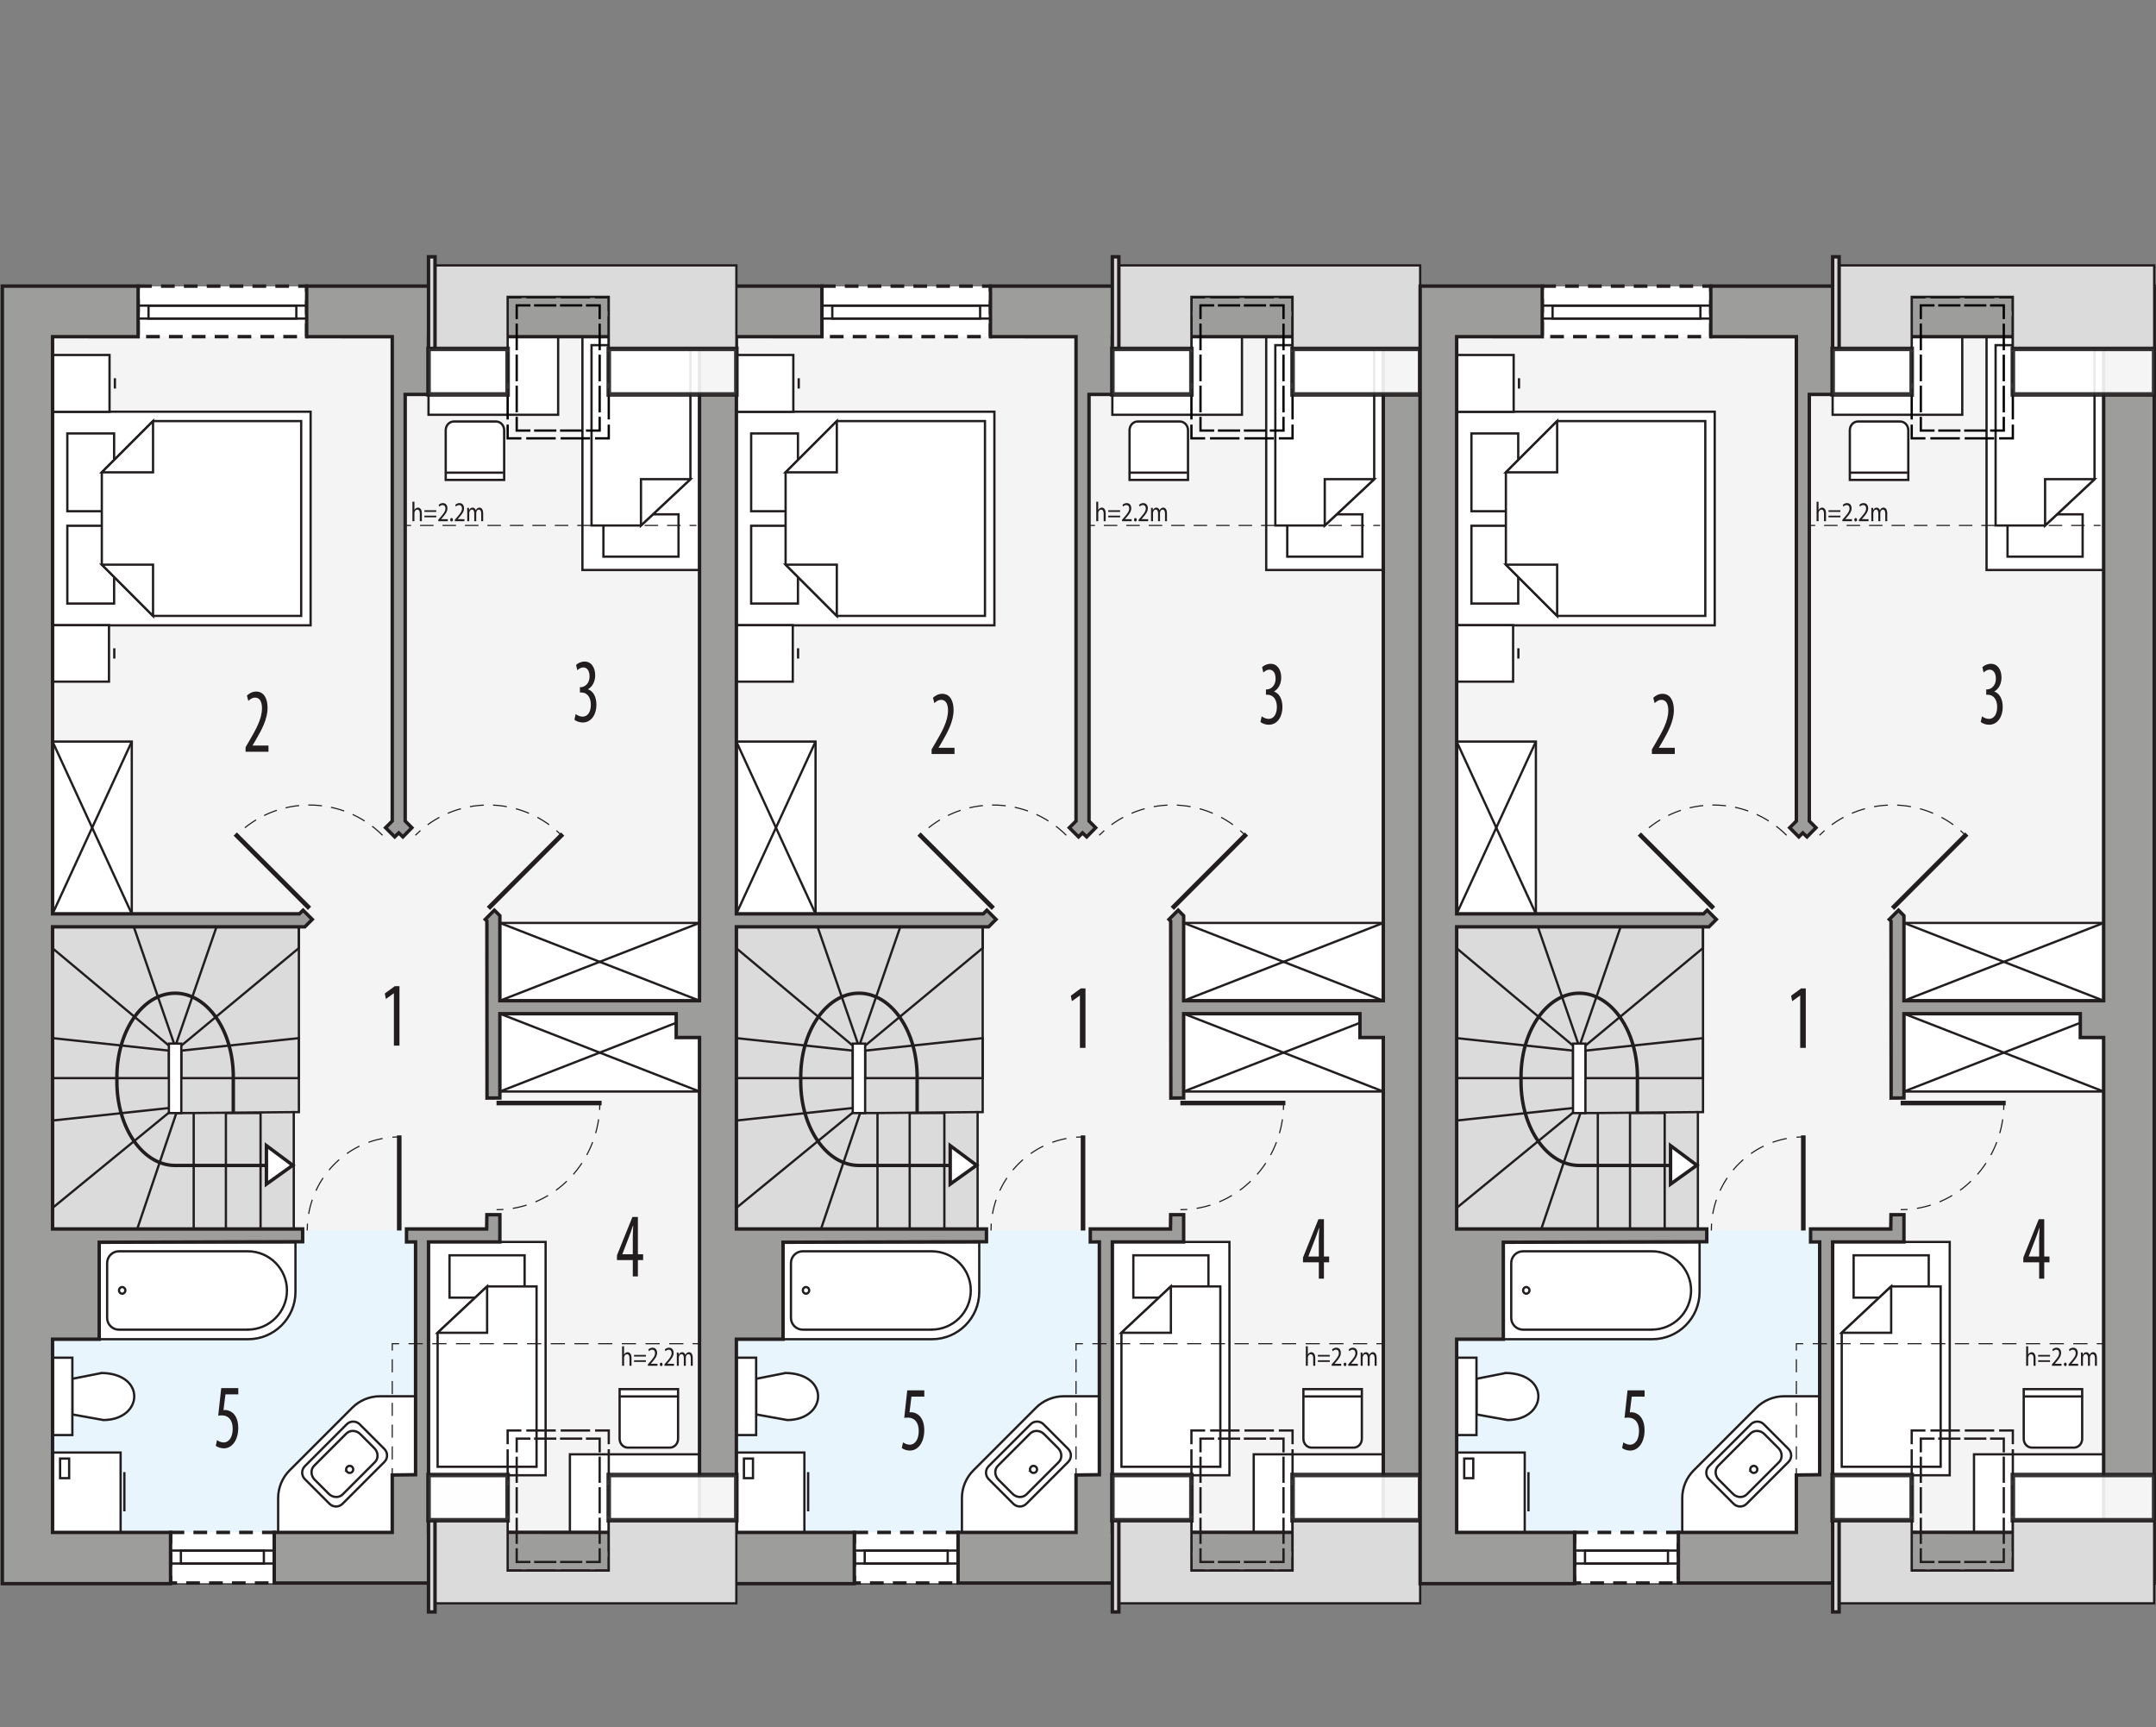 <?xml version="1.0" encoding="UTF-8"?><svg id="a" xmlns="http://www.w3.org/2000/svg" viewBox="0 0 471.38 377.51"><rect x="0" y="0" width="471.38" height="377.51" fill="#808080" stroke="none"/><polygon points="302.75 73.63 302.74 62.59 159 62.59 159 73.63 153.24 73.63 153.24 62.59 6.5 62.59 6.5 346.19 94.77 346.19 153.24 346.19 153.24 337.22 159 337.22 159 346.19 244.27 346.19 302.75 346.19 302.75 337.22 310.79 337.22 310.79 73.63 302.75 73.63" style="fill:#f4f4f4; fill-rule:evenodd; stroke:#221e20; stroke-miterlimit:22.93; stroke-width:.25px;"/><rect x="160.99" y="268.93" width="79.05" height="66.02" style="fill:#e8f5fc; stroke-width:0px;"/><rect x="179.7" y="62.54" width="36.85" height="11.04" style="fill:#fff; stroke:#221e20; stroke-dasharray:0 0 3 2; stroke-miterlimit:10; stroke-width:.75px;"/><rect x="186.79" y="334.95" width="22.68" height="11.06" style="fill:#fff; stroke:#221e20; stroke-dasharray:0 0 3 2; stroke-miterlimit:10; stroke-width:.75px;"/><polygon points="161 89.99 161 110.17 161 116.5 161 136.68 217.41 136.68 217.41 116.5 217.41 110.17 217.41 89.99 161 89.99" style="fill:#fff; fill-rule:evenodd; stroke:#221e20; stroke-miterlimit:22.93; stroke-width:.5px;"/><rect x="164.23" y="114.92" width="10.23" height="17" style="fill:#fff; stroke:#221e20; stroke-miterlimit:22.93; stroke-width:.5px;"/><rect x="164.23" y="94.74" width="10.23" height="17" style="fill:#fff; stroke:#221e20; stroke-miterlimit:22.93; stroke-width:.5px;"/><polygon points="182.96 134.62 171.76 123.42 171.76 112.22 171.76 112.22 171.76 103.24 182.96 92.04 215.35 92.04 215.35 112.22 215.35 114.44 215.35 134.62 182.96 134.62" style="fill:#fff; fill-rule:evenodd; stroke:#221e20; stroke-miterlimit:22.93; stroke-width:.5px;"/><polygon points="182.96 134.63 182.96 123.42 171.76 123.42 182.96 134.63" style="fill:#fff; fill-rule:evenodd; stroke:#221e20; stroke-miterlimit:22.93; stroke-width:.5px;"/><polygon points="182.96 92.04 182.96 103.24 171.76 103.24 182.96 92.04" style="fill:#fff; fill-rule:evenodd; stroke:#221e20; stroke-miterlimit:22.93; stroke-width:.5px;"/><rect x="161.02" y="77.59" width="12.43" height="12.43" style="fill:#fff; stroke:#221e20; stroke-miterlimit:22.93; stroke-width:.5px;"/><line x1="174.63" y1="84.93" x2="174.63" y2="82.67" style="fill:#fff; stroke:#221e20; stroke-miterlimit:22.93; stroke-width:.5px;"/><rect x="160.99" y="136.65" width="12.34" height="12.34" style="fill:#fff; stroke:#221e20; stroke-miterlimit:22.93; stroke-width:.5px;"/><line x1="174.49" y1="143.95" x2="174.49" y2="141.7" style="fill:#fff; stroke:#221e20; stroke-miterlimit:22.93; stroke-width:.5px;"/><rect x="258.79" y="201.73" width="43.65" height="17.01" style="fill:#fff; stroke:#221e20; stroke-miterlimit:22.93; stroke-width:.5px;"/><line x1="258.79" y1="201.73" x2="302.44" y2="218.73" style="fill:#fff; stroke:#221e20; stroke-miterlimit:22.93; stroke-width:.5px;"/><line x1="302.44" y1="201.73" x2="258.79" y2="218.73" style="fill:#fff; stroke:#221e20; stroke-miterlimit:22.93; stroke-width:.5px;"/><rect x="258.79" y="221.57" width="43.65" height="17.01" style="fill:#fff; stroke:#221e20; stroke-miterlimit:22.93; stroke-width:.5px;"/><line x1="258.79" y1="221.57" x2="302.44" y2="238.58" style="fill:#fff; stroke:#221e20; stroke-miterlimit:22.93; stroke-width:.5px;"/><line x1="302.44" y1="221.57" x2="258.79" y2="238.58" style="fill:#fff; stroke:#221e20; stroke-miterlimit:22.93; stroke-width:.5px;"/><rect x="179.7" y="66.8" width="36.85" height="2.83" style="fill:none; stroke:#221e20; stroke-miterlimit:22.93; stroke-width:.5px;"/><rect x="181.97" y="66.8" width="32.32" height="2.83" style="fill:none; stroke:#221e20; stroke-miterlimit:22.93; stroke-width:.5px;"/><rect x="186.79" y="338.92" width="22.68" height="2.83" style="fill:none; stroke:#221e20; stroke-miterlimit:22.93; stroke-width:.5px;"/><rect x="189.06" y="338.92" width="18.14" height="2.83" style="fill:none; stroke:#221e20; stroke-miterlimit:22.93; stroke-width:.5px;"/><polygon points="214.85 202.58 160.99 202.58 160.99 235.65 160.99 243.28 160.99 268.62 213.74 268.62 213.74 243.08 214.85 243.08 214.85 202.58" style="fill:#dbdbdb; fill-rule:evenodd; stroke:#221e20; stroke-miterlimit:22.93; stroke-width:.5px;"/><polygon points="214.85 226.91 189.15 229.64 189.15 235.65 214.85 235.65 214.85 226.91" style="fill:none; fill-rule:evenodd; stroke:#221e20; stroke-miterlimit:22.93; stroke-width:.5px;"/><polygon points="160.99 226.91 186.44 229.64 186.44 235.65 160.99 235.65 160.99 226.91" style="fill:none; fill-rule:evenodd; stroke:#221e20; stroke-miterlimit:22.93; stroke-width:.5px;"/><polygon points="214.85 207.22 214.85 202.58 196.84 202.58 188.06 228 189.15 228.55 214.85 207.22" style="fill:none; fill-rule:evenodd; stroke:#221e20; stroke-miterlimit:22.93; stroke-width:.5px;"/><polygon points="161 207.27 160.99 202.58 178.75 202.58 187.53 228 186.45 228.55 161 207.27" style="fill:none; fill-rule:evenodd; stroke:#221e20; stroke-miterlimit:22.93; stroke-width:.5px;"/><polygon points="186.44 242.19 160.99 244.92 160.99 264.02 186.98 242.74 186.44 242.19" style="fill:none; fill-rule:evenodd; stroke:#221e20; stroke-miterlimit:22.93; stroke-width:.5px;"/><polygon points="191.85 243.28 188.06 243.28 179.4 268.93 191.85 268.93 191.85 243.28" style="fill:none; fill-rule:evenodd; stroke:#221e20; stroke-miterlimit:22.93; stroke-width:.5px;"/><rect x="198.89" y="243.28" width="7.58" height="25.65" style="fill:none; stroke:#221e20; stroke-miterlimit:22.93; stroke-width:.5px;"/><rect x="186.44" y="228.11" width="2.71" height="15.18" style="fill:#fff; stroke:#221e20; stroke-miterlimit:22.93; stroke-width:.5px;"/><line x1="191.85" y1="243.28" x2="213.74" y2="243.08" style="fill:none; stroke:#221e20; stroke-miterlimit:22.93; stroke-width:.5px;"/><path d="M200.52,243.28v-7.9c0-10.1-5.7-18.29-12.73-18.29h0c-7.02,0-12.72,8.19-12.72,18.29v1.07c0,10.1,5.7,18.29,12.72,18.29h25.72" style="fill:none; stroke:#221e20; stroke-miterlimit:22.93; stroke-width:.75px;"/><polygon points="213.51 254.7 207.75 258.82 207.75 250.41 213.51 254.7" style="fill:#fff; stroke:#221e20; stroke-miterlimit:22.93; stroke-width:.75px;"/><path d="M214.1,271.53h-42.91v21.19h32.55c5.72,0,10.36-4.64,10.36-10.36v-10.83Z" style="fill:#fff; fill-rule:evenodd; stroke:#221e20; stroke-miterlimit:22.93; stroke-width:.5px;"/><path d="M203.7,290.63h-28.2c-1.41,0-2.57-1.15-2.57-2.57v-11.99c0-1.41,1.16-2.57,2.57-2.57h28.2c4.7,0,8.55,3.85,8.55,8.56h0c0,4.71-3.85,8.56-8.55,8.56Z" style="fill:#fff; fill-rule:evenodd; stroke:#221e20; stroke-miterlimit:22.93; stroke-width:.5px;"/><path d="M176.22,281.32c-.39,0-.7.32-.7.72,0,.4.31.73.7.73s.7-.33.7-.73-.31-.72-.7-.72Z" style="fill:#fff; fill-rule:evenodd; stroke:#221e20; stroke-miterlimit:22.93; stroke-width:.5px;"/><path d="M171.74,300.11l-6.41,1.26v7.79l6.82,1.23c8.68-.1,9.36-10.13-.41-10.29Z" style="fill:#fff; fill-rule:evenodd; stroke:#221e20; stroke-miterlimit:22.93; stroke-width:.5px;"/><path d="M240.36,305.19h-7.78c-2.27,0-4.46.9-6.07,2.51l-13.69,13.69c-1.61,1.61-2.51,3.79-2.51,6.07v7.5l24.94-.02v-12.53s5.1-.06,5.1-.06v-17.15Z" style="fill:#fff; fill-rule:evenodd; stroke:#221e20; stroke-miterlimit:22.93; stroke-width:.5px;"/><path d="M216.16,323.3c-.78-.78-.78-2.05,0-2.83l9.16-9.16c.78-.78,2.05-.78,2.83,0l5.4,5.4c.78.78.78,2.05,0,2.83l-9.16,9.16c-.78.78-2.04.78-2.83,0l-5.4-5.4Z" style="fill:#fff; fill-rule:evenodd; stroke:#221e20; stroke-miterlimit:22.93; stroke-width:.5px;"/><path d="M218.3,323.43c-.87-.88-.93-2.24-.12-3.05l7.04-7.04c.81-.81,2.18-.76,3.05.12l3.08,3.08c.87.88.93,2.24.12,3.05l-7.04,7.04c-.81.81-2.18.76-3.05-.12l-3.08-3.08Z" style="fill:#fff; fill-rule:evenodd; stroke:#221e20; stroke-miterlimit:22.93; stroke-width:.5px;"/><path d="M225.42,321.72c-.3-.3-.3-.79,0-1.09s.79-.3,1.09,0c.3.3.3.79,0,1.09s-.79.3-1.1,0Z" style="fill:#fff; fill-rule:evenodd; stroke:#221e20; stroke-miterlimit:22.93; stroke-width:.5px;"/><rect x="160.99" y="317.49" width="14.88" height="17.46" style="fill:#fff; stroke:#221e20; stroke-miterlimit:22.93; stroke-width:.5px;"/><rect x="162.65" y="318.81" width="1.98" height="4.28" style="fill:#fff; stroke:#221e20; stroke-miterlimit:22.93; stroke-width:.5px;"/><line x1="176.69" y1="321.77" x2="176.69" y2="330.34" style="fill:#fff; stroke:#221e20; stroke-miterlimit:22.93; stroke-width:.5px;"/><rect x="243.2" y="271.46" width="25.6" height="51" style="fill:#fff; stroke:#221e20; stroke-miterlimit:22.93; stroke-width:.5px;"/><rect x="247.79" y="274.38" width="16.42" height="9.25" style="fill:#fff; stroke:#221e20; stroke-miterlimit:22.93; stroke-width:.5px;"/><polygon points="245.19 291.31 256 281.18 266.81 281.18 266.81 320.6 245.19 320.6 245.19 291.31" style="fill:#fff; fill-rule:evenodd; stroke:#221e20; stroke-miterlimit:22.93; stroke-width:.5px;"/><polygon points="245.18 291.31 256 291.31 256 281.18 245.18 291.31" style="fill:#fff; fill-rule:evenodd; stroke:#221e20; stroke-miterlimit:22.93; stroke-width:.5px;"/><rect x="276.84" y="73.59" width="25.6" height="51" style="fill:#fff; stroke:#221e20; stroke-miterlimit:22.93; stroke-width:.5px;"/><rect x="281.44" y="112.42" width="16.42" height="9.25" style="fill:#fff; stroke:#221e20; stroke-miterlimit:22.93; stroke-width:.5px;"/><polygon points="300.45 104.73 289.64 114.86 278.83 114.86 278.83 75.45 300.45 75.45 300.45 104.73" style="fill:#fff; fill-rule:evenodd; stroke:#221e20; stroke-miterlimit:22.93; stroke-width:.5px;"/><polygon points="300.46 104.73 289.64 104.73 289.64 114.86 300.46 104.73" style="fill:#fff; fill-rule:evenodd; stroke:#221e20; stroke-miterlimit:22.93; stroke-width:.5px;"/><path d="M248.73,92.13h9.24c.97,0,1.77.86,1.77,1.91v10.86h-12.78v-10.86c0-1.05.8-1.91,1.77-1.91Z" style="fill:#fff; fill-rule:evenodd; stroke:#221e20; stroke-miterlimit:22.93; stroke-width:.5px;"/><line x1="246.79" y1="103.31" x2="259.57" y2="103.31" style="fill:#fff; stroke:#221e20; stroke-miterlimit:22.93; stroke-width:.5px;"/><rect x="243.2" y="73.59" width="28.34" height="17.07" style="fill:#fff; stroke:#221e20; stroke-miterlimit:22.93; stroke-width:.5px;"/><path d="M295.98,316.41h-9.24c-.97,0-1.77-.86-1.77-1.92v-10.86h12.78v10.86c0,1.05-.8,1.92-1.77,1.92Z" style="fill:#fff; fill-rule:evenodd; stroke:#221e20; stroke-miterlimit:22.93; stroke-width:.5px;"/><line x1="297.91" y1="305.23" x2="285.13" y2="305.23" style="fill:#fff; stroke:#221e20; stroke-miterlimit:22.93; stroke-width:.5px;"/><rect x="274.11" y="317.88" width="28.34" height="17.07" style="fill:#fff; stroke:#221e20; stroke-miterlimit:22.93; stroke-width:.5px;"/><line x1="256.29" y1="198.54" x2="272.52" y2="182.3" style="fill:none; stroke:#221e20; stroke-miterlimit:22.93;"/><path d="M240.33,182.57c.36-.36.72-.7,1.1-1.03" style="fill:none; stroke:#221e20; stroke-miterlimit:22.93; stroke-width:.25px;"/><path d="M243,180.27c8.16-5.95,19.42-5.74,27.38.62" style="fill:none; stroke:#221e20; stroke-dasharray:0 0 3.04 2.03; stroke-miterlimit:22.93; stroke-width:.25px;"/><path d="M271.16,181.55c.37.33.74.67,1.1,1.03" style="fill:none; stroke:#221e20; stroke-miterlimit:22.93; stroke-width:.25px;"/><line x1="236.79" y1="268.96" x2="236.79" y2="248.17" style="fill:none; stroke:#221e20; stroke-miterlimit:22.93;"/><path d="M216.67,268.95c0-.5.02-1,.05-1.5" style="fill:none; stroke:#221e20; stroke-miterlimit:22.93; stroke-width:.25px;"/><path d="M216.99,265.33c1.54-8.72,8.52-15.52,17.24-16.65" style="fill:none; stroke:#221e20; stroke-dasharray:0 0 3.2 2.14; stroke-miterlimit:22.93; stroke-width:.25px;"/><path d="M235.29,248.57c.5-.04,1-.06,1.5-.06" style="fill:none; stroke:#221e20; stroke-miterlimit:22.93; stroke-width:.25px;"/><line x1="217.17" y1="198.54" x2="200.93" y2="182.3" style="fill:none; stroke:#221e20; stroke-miterlimit:22.93;"/><path d="M233.13,182.57c-8.82-8.81-23.11-8.81-31.93,0" style="fill:none; fill-rule:evenodd; stroke:#221e20; stroke-dasharray:0 0 3 2; stroke-miterlimit:22.93; stroke-width:.25px;"/><line x1="258.07" y1="241.1" x2="281.03" y2="241.1" style="fill:none; stroke:#221e20; stroke-miterlimit:22.93;"/><path d="M258.08,264.41c.5,0,1-.02,1.5-.05" style="fill:none; stroke:#221e20; stroke-miterlimit:22.93; stroke-width:.25px;"/><path d="M261.63,264.12c9.99-1.63,17.8-10.02,18.89-20.49" style="fill:none; stroke:#221e20; stroke-dasharray:0 0 3.1 2.06; stroke-miterlimit:22.93; stroke-width:.25px;"/><path d="M280.6,242.6c.03-.5.05-1,.05-1.5" style="fill:none; stroke:#221e20; stroke-miterlimit:22.93; stroke-width:.25px;"/><line x1="237.88" y1="114.85" x2="239.38" y2="114.85" style="fill:none; stroke:#221e20; stroke-miterlimit:22.93; stroke-width:.25px;"/><line x1="241.34" y1="114.85" x2="299.28" y2="114.85" style="fill:none; stroke:#221e20; stroke-dasharray:0 0 2.95 1.96; stroke-miterlimit:22.93; stroke-width:.25px;"/><line x1="300.26" y1="114.85" x2="301.76" y2="114.85" style="fill:none; stroke:#221e20; stroke-miterlimit:22.93; stroke-width:.25px;"/><path d="M239.67,109.66h.44v1.81h.01c.07-.15.18-.28.32-.37.13-.09.29-.15.45-.15.33,0,.85.24.85,1.24v1.73h-.44v-1.67c0-.47-.15-.86-.56-.86-.29,0-.51.24-.59.53-.02.07-.03.15-.03.25v1.75h-.44v-4.26Z" style="fill:#221e20; stroke-width:0px;"/><path d="M242.3,111.89v-.36h2.6v.36h-2.6ZM242.3,113.07v-.36h2.6v.36h-2.6Z" style="fill:#221e20; stroke-width:0px;"/><path d="M245.32,113.92v-.32l.35-.4c.83-.95,1.21-1.45,1.22-2.04,0-.4-.16-.76-.65-.76-.3,0-.54.18-.69.33l-.14-.37c.23-.23.55-.4.93-.4.71,0,1,.58,1,1.13,0,.72-.44,1.3-1.13,2.09l-.26.29h0s1.47.01,1.47.01v.44h-2.09Z" style="fill:#221e20; stroke-width:0px;"/><path d="M247.94,113.6c0-.22.13-.38.3-.38s.3.16.3.38-.12.38-.3.38-.3-.16-.3-.38Z" style="fill:#221e20; stroke-width:0px;"/><path d="M248.94,113.92v-.32l.35-.4c.83-.95,1.21-1.45,1.22-2.04,0-.4-.16-.76-.65-.76-.3,0-.54.18-.69.33l-.14-.37c.23-.23.55-.4.93-.4.71,0,1,.58,1,1.13,0,.72-.44,1.3-1.13,2.09l-.26.29h0s1.47.01,1.47.01v.44h-2.09Z" style="fill:#221e20; stroke-width:0px;"/><path d="M251.67,111.8c0-.3,0-.55-.02-.79h.39l.02.47h.02c.14-.28.36-.53.76-.53.33,0,.58.24.69.58h0c.08-.16.17-.29.27-.38.15-.13.31-.2.54-.2.32,0,.8.25.8,1.26v1.71h-.43v-1.64c0-.56-.17-.89-.53-.89-.25,0-.45.22-.52.48-.02.07-.04.17-.04.26v1.79h-.43v-1.74c0-.46-.17-.8-.51-.8-.28,0-.48.26-.55.53-.03.08-.04.17-.04.26v1.75h-.43v-2.12Z" style="fill:#221e20; stroke-width:0px;"/><path d="M285.5,294.27h.44v1.81h0c.07-.15.18-.28.32-.37.13-.09.29-.15.45-.15.33,0,.85.24.85,1.24v1.73h-.44v-1.67c0-.47-.15-.86-.56-.86-.29,0-.51.24-.59.53-.02.07-.03.15-.03.25v1.75h-.44v-4.26Z" style="fill:#221e20; stroke-width:0px;"/><path d="M288.13,296.51v-.36h2.6v.36h-2.6ZM288.13,297.68v-.36h2.6v.36h-2.6Z" style="fill:#221e20; stroke-width:0px;"/><path d="M291.15,298.53v-.32l.35-.4c.83-.95,1.21-1.45,1.22-2.04,0-.4-.16-.76-.65-.76-.3,0-.54.18-.7.33l-.14-.37c.23-.23.55-.4.93-.4.71,0,1,.58,1,1.13,0,.72-.44,1.3-1.13,2.09l-.26.29h0s1.47.01,1.47.01v.44h-2.09Z" style="fill:#221e20; stroke-width:0px;"/><path d="M293.77,298.22c0-.22.12-.38.3-.38s.3.16.3.38-.12.38-.3.38c-.18,0-.3-.16-.3-.38Z" style="fill:#221e20; stroke-width:0px;"/><path d="M294.77,298.53v-.32l.35-.4c.84-.95,1.21-1.45,1.22-2.04,0-.4-.16-.76-.65-.76-.3,0-.54.18-.69.33l-.14-.37c.23-.23.55-.4.93-.4.7,0,1,.58,1,1.13,0,.72-.44,1.3-1.13,2.09l-.26.29h0s1.47.01,1.47.01v.44h-2.09Z" style="fill:#221e20; stroke-width:0px;"/><path d="M297.5,296.41c0-.3,0-.55-.02-.79h.39l.02.47h.02c.14-.28.36-.53.77-.53.33,0,.58.24.69.58h0c.08-.16.17-.29.27-.38.15-.13.31-.2.54-.2.32,0,.8.25.8,1.26v1.71h-.43v-1.64c0-.56-.17-.89-.53-.89-.25,0-.45.22-.52.48-.02.07-.04.17-.04.26v1.79h-.43v-1.74c0-.46-.17-.8-.51-.8-.28,0-.48.26-.55.53-.03.08-.04.17-.04.26v1.75h-.43v-2.12Z" style="fill:#221e20; stroke-width:0px;"/><rect x="160.99" y="162.09" width="17.32" height="37.65" style="fill:#fff; stroke:#221e20; stroke-miterlimit:22.93; stroke-width:.5px;"/><line x1="160.99" y1="162.09" x2="178.31" y2="199.74" style="fill:#fff; stroke:#221e20; stroke-miterlimit:22.93; stroke-width:.5px;"/><line x1="178.31" y1="162.09" x2="160.99" y2="199.74" style="fill:#fff; stroke:#221e20; stroke-miterlimit:22.93; stroke-width:.5px;"/><rect x="160.99" y="296.76" width="4.33" height="16.91" style="fill:#fff; stroke:#221e20; stroke-miterlimit:22.93; stroke-width:.5px;"/><polygon points="310.5 62.54 216.55 62.54 216.55 73.59 235.26 73.6 235.26 179.46 233.8 180.92 235.81 182.92 236.68 182.05 237.59 182.92 239.55 180.92 238.1 179.46 238.1 86.21 243.2 86.21 243.2 73.59 302.44 73.59 302.44 218.73 258.79 218.73 258.79 200.15 257.59 198.95 255.59 200.96 255.95 201.32 255.99 240.01 258.79 239.99 258.79 221.57 297.34 221.57 297.34 226.78 302.44 226.78 302.44 334.95 243.2 334.91 243.2 271.46 258.79 271.46 258.79 265.51 255.95 265.51 255.91 268.62 238.38 268.62 238.38 271.46 240.36 271.46 240.36 322.34 235.26 322.4 235.26 334.95 209.47 334.95 209.47 346.01 310.5 346.01 310.5 62.54" style="fill:#9d9d9c; stroke:#221e20; stroke-miterlimit:10; stroke-width:.75px;"/><polyline points="260.49 92.81 260.49 95.81 263.49 95.81" style="fill:none; stroke:#000; stroke-miterlimit:22.93; stroke-width:.5px;"/><line x1="264.56" y1="95.81" x2="279.06" y2="95.81" style="fill:none; stroke:#000; stroke-dasharray:0 0 6.44 1.07; stroke-miterlimit:22.93; stroke-width:.5px;"/><polyline points="279.6 95.81 282.6 95.81 282.6 92.81" style="fill:none; stroke:#000; stroke-miterlimit:22.93; stroke-width:.5px;"/><line x1="282.6" y1="91.68" x2="282.6" y2="68.55" style="fill:none; stroke:#000; stroke-dasharray:0 0 6.77 1.13; stroke-miterlimit:22.93; stroke-width:.5px;"/><polyline points="282.6 67.99 282.6 64.99 279.6 64.99" style="fill:none; stroke:#000; stroke-miterlimit:22.93; stroke-width:.5px;"/><line x1="278.53" y1="64.99" x2="264.03" y2="64.99" style="fill:none; stroke:#000; stroke-dasharray:0 0 6.44 1.07; stroke-miterlimit:22.93; stroke-width:.5px;"/><polyline points="263.49 64.99 260.49 64.99 260.49 67.99" style="fill:none; stroke:#000; stroke-miterlimit:22.93; stroke-width:.5px;"/><line x1="260.49" y1="69.12" x2="260.49" y2="92.24" style="fill:none; stroke:#000; stroke-dasharray:0 0 6.77 1.13; stroke-miterlimit:22.93; stroke-width:.5px;"/><polyline points="262.47 91.11 262.47 94.11 265.47 94.11" style="fill:none; stroke:#000; stroke-miterlimit:22.93; stroke-width:.5px;"/><line x1="266.28" y1="94.11" x2="277.21" y2="94.11" style="fill:none; stroke:#000; stroke-dasharray:0 0 4.86 .81; stroke-miterlimit:22.93; stroke-width:.5px;"/><polyline points="277.62 94.11 280.62 94.11 280.62 91.11" style="fill:none; stroke:#000; stroke-miterlimit:22.93; stroke-width:.5px;"/><line x1="280.62" y1="90.14" x2="280.62" y2="70.23" style="fill:none; stroke:#000; stroke-dasharray:0 0 5.82 .97; stroke-miterlimit:22.93; stroke-width:.5px;"/><polyline points="280.62 69.75 280.62 66.75 277.62 66.75" style="fill:none; stroke:#000; stroke-miterlimit:22.93; stroke-width:.5px;"/><line x1="276.81" y1="66.75" x2="265.88" y2="66.75" style="fill:none; stroke:#000; stroke-dasharray:0 0 4.86 .81; stroke-miterlimit:22.93; stroke-width:.5px;"/><polyline points="265.47 66.75 262.47 66.75 262.47 69.75" style="fill:none; stroke:#000; stroke-miterlimit:22.93; stroke-width:.5px;"/><line x1="262.47" y1="70.72" x2="262.47" y2="90.62" style="fill:none; stroke:#000; stroke-dasharray:0 0 5.82 .97; stroke-miterlimit:22.93; stroke-width:.5px;"/><polygon points="244.62 58.01 244.62 76.26 260.49 76.26 260.49 64.88 282.6 64.88 282.6 76.26 310.5 76.26 310.5 58.01 244.62 58.01" style="fill:#dbdbdb; fill-rule:evenodd; stroke:#221e20; stroke-miterlimit:22.93; stroke-width:.5px;"/><rect x="243.2" y="56.13" width="1.42" height="20.13" style="fill:#dbdbdb; stroke:#221e20; stroke-miterlimit:22.93; stroke-width:.75px;"/><polyline points="282.6 315.67 282.6 312.67 279.6 312.67" style="fill:none; stroke:#221e20; stroke-miterlimit:22.93; stroke-width:.5px;"/><line x1="278.53" y1="312.67" x2="264.03" y2="312.67" style="fill:none; stroke:#221e20; stroke-dasharray:0 0 6.44 1.07; stroke-miterlimit:22.93; stroke-width:.5px;"/><polyline points="263.49 312.67 260.49 312.67 260.49 315.67" style="fill:none; stroke:#221e20; stroke-miterlimit:22.93; stroke-width:.5px;"/><line x1="260.49" y1="316.79" x2="260.49" y2="339.73" style="fill:none; stroke:#221e20; stroke-dasharray:0 0 6.72 1.12; stroke-miterlimit:22.93; stroke-width:.5px;"/><polyline points="260.49 340.29 260.49 343.29 263.49 343.29" style="fill:none; stroke:#221e20; stroke-miterlimit:22.93; stroke-width:.5px;"/><line x1="264.56" y1="343.29" x2="279.06" y2="343.29" style="fill:none; stroke:#221e20; stroke-dasharray:0 0 6.44 1.07; stroke-miterlimit:22.93; stroke-width:.5px;"/><polyline points="279.6 343.29 282.6 343.29 282.6 340.29" style="fill:none; stroke:#221e20; stroke-miterlimit:22.93; stroke-width:.5px;"/><line x1="282.6" y1="339.17" x2="282.6" y2="316.23" style="fill:none; stroke:#221e20; stroke-dasharray:0 0 6.72 1.12; stroke-miterlimit:22.93; stroke-width:.5px;"/><polyline points="280.62 317.45 280.62 314.45 277.62 314.45" style="fill:none; stroke:#221e20; stroke-miterlimit:22.93; stroke-width:.5px;"/><line x1="276.81" y1="314.45" x2="265.88" y2="314.45" style="fill:none; stroke:#221e20; stroke-dasharray:0 0 4.86 .81; stroke-miterlimit:22.93; stroke-width:.5px;"/><polyline points="265.47 314.45 262.47 314.45 262.47 317.45" style="fill:none; stroke:#221e20; stroke-miterlimit:22.93; stroke-width:.5px;"/><line x1="262.47" y1="318.4" x2="262.47" y2="337.93" style="fill:none; stroke:#221e20; stroke-dasharray:0 0 5.72 .95; stroke-miterlimit:22.93; stroke-width:.5px;"/><polyline points="262.47 338.41 262.47 341.41 265.47 341.41" style="fill:none; stroke:#221e20; stroke-miterlimit:22.93; stroke-width:.5px;"/><line x1="266.28" y1="341.41" x2="277.21" y2="341.41" style="fill:none; stroke:#221e20; stroke-dasharray:0 0 4.86 .81; stroke-miterlimit:22.93; stroke-width:.5px;"/><polyline points="277.62 341.41 280.62 341.41 280.62 338.41" style="fill:none; stroke:#221e20; stroke-miterlimit:22.93; stroke-width:.5px;"/><line x1="280.62" y1="337.45" x2="280.62" y2="317.92" style="fill:none; stroke:#221e20; stroke-dasharray:0 0 5.72 .95; stroke-miterlimit:22.93; stroke-width:.5px;"/><polygon points="282.6 343.29 260.49 343.29 260.49 332.2 244.62 332.2 244.62 350.45 310.5 350.45 310.5 332.2 282.6 332.2 282.6 343.29" style="fill:#dbdbdb; stroke:#221e20; stroke-miterlimit:22.93; stroke-width:.5px;"/><rect x="243.2" y="332.2" width="1.42" height="20.13" style="fill:#dbdbdb; stroke:#221e20; stroke-miterlimit:22.93; stroke-width:.75px;"/><rect x="282.6" y="322.4" width="27.9" height="9.89" style="fill:#fff; opacity:.9; stroke:#221e20; stroke-miterlimit:22.93;"/><rect x="243.2" y="322.4" width="17.29" height="9.89" style="fill:#fff; opacity:.9; stroke:#221e20; stroke-miterlimit:22.93;"/><rect x="243.2" y="76.26" width="17.29" height="9.96" style="fill:#fff; opacity:.9; stroke:#221e20; stroke-miterlimit:22.93;"/><rect x="282.6" y="76.26" width="27.9" height="9.96" style="fill:#fff; opacity:.9; stroke:#221e20; stroke-miterlimit:22.93;"/><line x1="310.5" y1="70.91" x2="310.5" y2="62.52" style="fill:none; stroke:#221e20; stroke-dasharray:0 0 3 2; stroke-miterlimit:22.93; stroke-width:.25px;"/><line x1="235.26" y1="322.4" x2="235.26" y2="320.9" style="fill:none; stroke:#221e20; stroke-miterlimit:22.93; stroke-width:.25px;"/><line x1="235.26" y1="319" x2="235.26" y2="296.15" style="fill:none; stroke:#221e20; stroke-dasharray:0 0 2.86 1.9; stroke-miterlimit:22.93; stroke-width:.25px;"/><polyline points="235.26 295.2 235.26 293.7 236.76 293.7" style="fill:none; stroke:#221e20; stroke-miterlimit:22.93; stroke-width:.25px;"/><line x1="238.83" y1="293.7" x2="299.91" y2="293.7" style="fill:none; stroke:#221e20; stroke-dasharray:0 0 3.11 2.07; stroke-miterlimit:22.93; stroke-width:.25px;"/><line x1="300.94" y1="293.7" x2="302.44" y2="293.7" style="fill:none; stroke:#221e20; stroke-miterlimit:22.93; stroke-width:.25px;"/><path d="M203.68,164.81v-1l.88-1.5c1.23-2.14,2.71-4.58,2.71-7.02,0-1.44-.51-2.32-1.49-2.32-.75,0-1.23.5-1.5.72l-.3-1.16c.37-.38,1.09-.88,2.03-.88,1.73,0,2.48,1.6,2.48,3.56,0,2.44-1.28,4.8-2.56,7l-.71,1.2v.04h3.47v1.36h-5.01Z" style="fill:#221e20; stroke-width:0px;"/><path d="M275.88,156.59c.32.24.88.54,1.5.54,1.07,0,1.79-.98,1.79-2.6,0-1.7-.85-2.68-2.1-2.68h-.29v-1.16h.24c.74-.02,1.87-.72,1.87-2.32,0-1.3-.56-2-1.38-2-.51,0-.96.32-1.3.62l-.27-1.16c.38-.38,1.09-.74,1.87-.74,1.47,0,2.31,1.32,2.31,3,0,1.3-.54,2.44-1.55,3.04v.04c.93.32,1.82,1.36,1.82,3.4s-1.09,3.84-2.98,3.84c-.67,0-1.41-.24-1.83-.6l.27-1.22Z" style="fill:#221e20; stroke-width:0px;"/><path d="M236.12,217.6h-.03l-1.73,1.24-.24-1.2,2.19-1.6h1.02v13h-1.22v-11.44Z" style="fill:#221e20; stroke-width:0px;"/><path d="M288.34,279.49v-3.58h-3.46v-1.04l3.38-8.38h1.2v8.16h1.14v1.26h-1.14v3.58h-1.12ZM288.34,274.65v-3.68c0-.9.05-1.7.1-2.56h-.06c-.35,1.04-.58,1.66-.88,2.46l-1.44,3.74v.04h2.29Z" style="fill:#221e20; stroke-width:0px;"/><path d="M202.08,305.26h-2.8l-.43,3.46c.13-.04.24-.04.38-.04.56,0,1.42.3,1.98.98.54.68.87,1.64.87,2.96,0,2.58-1.3,4.44-3.15,4.44-.62,0-1.34-.22-1.76-.56l.27-1.24c.32.24.88.52,1.46.52,1.06,0,1.97-1.02,1.97-3s-1.01-2.92-2.35-2.92c-.38,0-.62.02-.82.06l.66-6.02h3.73v1.36Z" style="fill:#221e20; stroke-width:0px;"/><rect x="11.49" y="268.93" width="79.05" height="66.02" style="fill:#e8f5fc; stroke-width:0px;"/><rect x="30.2" y="62.54" width="36.85" height="11.04" style="fill:#fff; stroke:#221e20; stroke-dasharray:0 0 3 2; stroke-miterlimit:10; stroke-width:.75px;"/><rect x="37.29" y="334.95" width="22.68" height="11.06" style="fill:#fff; stroke:#221e20; stroke-dasharray:0 0 3 2; stroke-miterlimit:10; stroke-width:.75px;"/><polygon points="11.49 89.99 11.49 110.17 11.49 116.5 11.49 136.68 67.91 136.68 67.91 116.5 67.91 110.17 67.91 89.99 11.49 89.99" style="fill:#fff; fill-rule:evenodd; stroke:#221e20; stroke-miterlimit:22.93; stroke-width:.5px;"/><rect x="14.72" y="114.92" width="10.23" height="17" style="fill:#fff; stroke:#221e20; stroke-miterlimit:22.93; stroke-width:.5px;"/><rect x="14.72" y="94.74" width="10.23" height="17" style="fill:#fff; stroke:#221e20; stroke-miterlimit:22.93; stroke-width:.5px;"/><polygon points="33.46 134.62 22.26 123.42 22.26 112.22 22.26 112.22 22.26 103.24 33.46 92.04 65.85 92.04 65.85 112.22 65.85 114.44 65.85 134.62 33.46 134.62" style="fill:#fff; fill-rule:evenodd; stroke:#221e20; stroke-miterlimit:22.93; stroke-width:.5px;"/><polygon points="33.46 134.63 33.46 123.42 22.26 123.42 33.46 134.63" style="fill:#fff; fill-rule:evenodd; stroke:#221e20; stroke-miterlimit:22.93; stroke-width:.5px;"/><polygon points="33.46 92.04 33.46 103.24 22.26 103.24 33.46 92.04" style="fill:#fff; fill-rule:evenodd; stroke:#221e20; stroke-miterlimit:22.93; stroke-width:.5px;"/><rect x="11.52" y="77.59" width="12.43" height="12.43" style="fill:#fff; stroke:#221e20; stroke-miterlimit:22.93; stroke-width:.5px;"/><line x1="25.12" y1="84.93" x2="25.12" y2="82.67" style="fill:#fff; stroke:#221e20; stroke-miterlimit:22.93; stroke-width:.5px;"/><rect x="11.49" y="136.65" width="12.34" height="12.34" style="fill:#fff; stroke:#221e20; stroke-miterlimit:22.93; stroke-width:.5px;"/><line x1="24.99" y1="143.95" x2="24.99" y2="141.7" style="fill:#fff; stroke:#221e20; stroke-miterlimit:22.93; stroke-width:.5px;"/><rect x="109.29" y="201.73" width="43.65" height="17.01" style="fill:#fff; stroke:#221e20; stroke-miterlimit:22.93; stroke-width:.5px;"/><line x1="109.29" y1="201.73" x2="152.94" y2="218.73" style="fill:#fff; stroke:#221e20; stroke-miterlimit:22.93; stroke-width:.5px;"/><line x1="152.94" y1="201.73" x2="109.29" y2="218.73" style="fill:#fff; stroke:#221e20; stroke-miterlimit:22.93; stroke-width:.5px;"/><rect x="109.29" y="221.57" width="43.65" height="17.01" style="fill:#fff; stroke:#221e20; stroke-miterlimit:22.93; stroke-width:.5px;"/><line x1="109.29" y1="221.57" x2="152.94" y2="238.58" style="fill:#fff; stroke:#221e20; stroke-miterlimit:22.93; stroke-width:.5px;"/><line x1="152.94" y1="221.57" x2="109.29" y2="238.58" style="fill:#fff; stroke:#221e20; stroke-miterlimit:22.93; stroke-width:.5px;"/><rect x="30.2" y="66.8" width="36.85" height="2.83" style="fill:none; stroke:#221e20; stroke-miterlimit:22.93; stroke-width:.5px;"/><rect x="32.47" y="66.8" width="32.32" height="2.83" style="fill:none; stroke:#221e20; stroke-miterlimit:22.93; stroke-width:.5px;"/><rect x="37.29" y="338.92" width="22.68" height="2.83" style="fill:none; stroke:#221e20; stroke-miterlimit:22.93; stroke-width:.5px;"/><rect x="39.55" y="338.92" width="18.14" height="2.83" style="fill:none; stroke:#221e20; stroke-miterlimit:22.93; stroke-width:.5px;"/><polygon points="65.35 202.58 11.49 202.58 11.49 235.65 11.49 243.28 11.49 268.62 64.23 268.62 64.23 243.08 65.35 243.08 65.35 202.58" style="fill:#dbdbdb; fill-rule:evenodd; stroke:#221e20; stroke-miterlimit:22.93; stroke-width:.5px;"/><polygon points="65.35 226.91 39.64 229.64 39.64 235.65 65.35 235.65 65.35 226.91" style="fill:none; fill-rule:evenodd; stroke:#221e20; stroke-miterlimit:22.93; stroke-width:.5px;"/><polygon points="11.49 226.91 36.93 229.64 36.93 235.65 11.49 235.65 11.49 226.91" style="fill:none; fill-rule:evenodd; stroke:#221e20; stroke-miterlimit:22.93; stroke-width:.5px;"/><polygon points="65.35 207.22 65.35 202.58 47.34 202.58 38.56 228 39.64 228.55 65.35 207.22" style="fill:none; fill-rule:evenodd; stroke:#221e20; stroke-miterlimit:22.93; stroke-width:.5px;"/><polygon points="11.49 207.27 11.49 202.58 29.25 202.58 38.02 228 36.94 228.55 11.49 207.27" style="fill:none; fill-rule:evenodd; stroke:#221e20; stroke-miterlimit:22.93; stroke-width:.5px;"/><polygon points="36.93 242.19 11.49 244.92 11.49 264.02 37.48 242.74 36.93 242.19" style="fill:none; fill-rule:evenodd; stroke:#221e20; stroke-miterlimit:22.93; stroke-width:.5px;"/><polygon points="42.35 243.28 38.56 243.28 29.9 268.93 42.35 268.93 42.35 243.28" style="fill:none; fill-rule:evenodd; stroke:#221e20; stroke-miterlimit:22.93; stroke-width:.5px;"/><rect x="49.39" y="243.28" width="7.58" height="25.65" style="fill:none; stroke:#221e20; stroke-miterlimit:22.93; stroke-width:.5px;"/><rect x="36.93" y="228.11" width="2.71" height="15.18" style="fill:#fff; stroke:#221e20; stroke-miterlimit:22.93; stroke-width:.5px;"/><line x1="42.35" y1="243.28" x2="64.23" y2="243.08" style="fill:none; stroke:#221e20; stroke-miterlimit:22.93; stroke-width:.5px;"/><path d="M51.01,243.28v-7.9c0-10.1-5.7-18.29-12.73-18.29h0c-7.02,0-12.72,8.19-12.72,18.29v1.07c0,10.1,5.7,18.29,12.72,18.29h25.72" style="fill:none; stroke:#221e20; stroke-miterlimit:22.93; stroke-width:.75px;"/><polygon points="64.01 254.7 58.25 258.82 58.25 250.41 64.01 254.7" style="fill:#fff; stroke:#221e20; stroke-miterlimit:22.93; stroke-width:.75px;"/><path d="M64.6,271.53H21.69v21.19h32.55c5.72,0,10.36-4.64,10.36-10.36v-10.83Z" style="fill:#fff; fill-rule:evenodd; stroke:#221e20; stroke-miterlimit:22.93; stroke-width:.5px;"/><path d="M54.19,290.63h-28.2c-1.41,0-2.57-1.15-2.57-2.57v-11.99c0-1.41,1.16-2.57,2.57-2.57h28.2c4.7,0,8.55,3.85,8.55,8.56h0c0,4.71-3.85,8.56-8.55,8.56Z" style="fill:#fff; fill-rule:evenodd; stroke:#221e20; stroke-miterlimit:22.93; stroke-width:.5px;"/><path d="M26.71,281.32c-.39,0-.7.32-.7.72s.31.73.7.73.7-.33.7-.73-.31-.72-.7-.72Z" style="fill:#fff; fill-rule:evenodd; stroke:#221e20; stroke-miterlimit:22.93; stroke-width:.5px;"/><path d="M22.23,300.11l-6.41,1.26v7.79l6.82,1.23c8.68-.1,9.36-10.13-.41-10.29Z" style="fill:#fff; fill-rule:evenodd; stroke:#221e20; stroke-miterlimit:22.93; stroke-width:.5px;"/><path d="M90.86,305.19h-7.78c-2.27,0-4.46.9-6.07,2.51l-13.69,13.69c-1.61,1.61-2.51,3.79-2.51,6.07v7.5s24.94-.02,24.94-.02v-12.53s5.1-.06,5.1-.06v-17.15Z" style="fill:#fff; fill-rule:evenodd; stroke:#221e20; stroke-miterlimit:22.93; stroke-width:.5px;"/><path d="M66.65,323.3c-.78-.78-.78-2.05,0-2.83l9.16-9.16c.78-.78,2.05-.78,2.83,0l5.4,5.4c.78.78.78,2.05,0,2.83l-9.16,9.16c-.78.78-2.04.78-2.83,0l-5.4-5.4Z" style="fill:#fff; fill-rule:evenodd; stroke:#221e20; stroke-miterlimit:22.93; stroke-width:.5px;"/><path d="M68.8,323.43c-.87-.88-.93-2.24-.12-3.05l7.04-7.04c.81-.81,2.18-.76,3.05.12l3.08,3.08c.87.88.93,2.24.12,3.05l-7.04,7.04c-.81.81-2.18.76-3.05-.12l-3.08-3.08Z" style="fill:#fff; fill-rule:evenodd; stroke:#221e20; stroke-miterlimit:22.93; stroke-width:.5px;"/><path d="M75.91,321.72c-.3-.3-.3-.79,0-1.09s.79-.3,1.09,0c.3.3.3.79,0,1.09s-.79.3-1.1,0Z" style="fill:#fff; fill-rule:evenodd; stroke:#221e20; stroke-miterlimit:22.93; stroke-width:.5px;"/><rect x="11.49" y="317.49" width="14.88" height="17.46" style="fill:#fff; stroke:#221e20; stroke-miterlimit:22.93; stroke-width:.5px;"/><rect x="13.14" y="318.81" width="1.98" height="4.28" style="fill:#fff; stroke:#221e20; stroke-miterlimit:22.93; stroke-width:.5px;"/><line x1="27.19" y1="321.77" x2="27.19" y2="330.34" style="fill:#fff; stroke:#221e20; stroke-miterlimit:22.93; stroke-width:.5px;"/><rect x="93.69" y="271.46" width="25.6" height="51" style="fill:#fff; stroke:#221e20; stroke-miterlimit:22.93; stroke-width:.5px;"/><rect x="98.28" y="274.38" width="16.42" height="9.25" style="fill:#fff; stroke:#221e20; stroke-miterlimit:22.93; stroke-width:.5px;"/><polygon points="95.68 291.31 106.5 281.18 117.31 281.18 117.31 320.6 95.68 320.6 95.68 291.31" style="fill:#fff; fill-rule:evenodd; stroke:#221e20; stroke-miterlimit:22.93; stroke-width:.5px;"/><polygon points="95.68 291.31 106.5 291.31 106.5 281.18 95.68 291.31" style="fill:#fff; fill-rule:evenodd; stroke:#221e20; stroke-miterlimit:22.93; stroke-width:.5px;"/><rect x="127.34" y="73.59" width="25.6" height="51" style="fill:#fff; stroke:#221e20; stroke-miterlimit:22.93; stroke-width:.5px;"/><rect x="131.93" y="112.42" width="16.42" height="9.25" style="fill:#fff; stroke:#221e20; stroke-miterlimit:22.93; stroke-width:.5px;"/><polygon points="150.95 104.73 140.14 114.86 129.33 114.86 129.33 75.45 150.95 75.45 150.95 104.73" style="fill:#fff; fill-rule:evenodd; stroke:#221e20; stroke-miterlimit:22.93; stroke-width:.5px;"/><polygon points="150.96 104.73 140.14 104.73 140.14 114.86 150.96 104.73" style="fill:#fff; fill-rule:evenodd; stroke:#221e20; stroke-miterlimit:22.93; stroke-width:.5px;"/><path d="M99.22,92.13h9.24c.97,0,1.77.86,1.77,1.91v10.86h-12.78v-10.86c0-1.05.8-1.91,1.77-1.91Z" style="fill:#fff; fill-rule:evenodd; stroke:#221e20; stroke-miterlimit:22.93; stroke-width:.5px;"/><line x1="97.28" y1="103.31" x2="110.07" y2="103.31" style="fill:#fff; stroke:#221e20; stroke-miterlimit:22.93; stroke-width:.5px;"/><rect x="93.69" y="73.59" width="28.34" height="17.07" style="fill:#fff; stroke:#221e20; stroke-miterlimit:22.93; stroke-width:.5px;"/><path d="M146.48,316.41h-9.24c-.97,0-1.77-.86-1.77-1.92v-10.86h12.78v10.86c0,1.05-.8,1.92-1.77,1.92Z" style="fill:#fff; fill-rule:evenodd; stroke:#221e20; stroke-miterlimit:22.93; stroke-width:.5px;"/><line x1="148.41" y1="305.23" x2="135.63" y2="305.23" style="fill:#fff; stroke:#221e20; stroke-miterlimit:22.93; stroke-width:.5px;"/><rect x="124.6" y="317.88" width="28.34" height="17.07" style="fill:#fff; stroke:#221e20; stroke-miterlimit:22.93; stroke-width:.5px;"/><line x1="106.78" y1="198.54" x2="123.02" y2="182.3" style="fill:none; stroke:#221e20; stroke-miterlimit:22.93;"/><path d="M90.82,182.57c.36-.36.72-.7,1.1-1.03" style="fill:none; stroke:#221e20; stroke-miterlimit:22.93; stroke-width:.25px;"/><path d="M93.5,180.27c8.16-5.95,19.42-5.74,27.38.62" style="fill:none; stroke:#221e20; stroke-dasharray:0 0 3.04 2.03; stroke-miterlimit:22.93; stroke-width:.25px;"/><path d="M121.66,181.55c.37.33.74.67,1.1,1.03" style="fill:none; stroke:#221e20; stroke-miterlimit:22.93; stroke-width:.25px;"/><line x1="87.29" y1="268.96" x2="87.29" y2="248.17" style="fill:none; stroke:#221e20; stroke-miterlimit:22.93;"/><path d="M67.17,268.95c0-.5.02-1,.05-1.5" style="fill:none; stroke:#221e20; stroke-miterlimit:22.93; stroke-width:.25px;"/><path d="M67.48,265.33c1.54-8.72,8.52-15.52,17.24-16.65" style="fill:none; stroke:#221e20; stroke-dasharray:0 0 3.2 2.14; stroke-miterlimit:22.93; stroke-width:.25px;"/><path d="M85.79,248.57c.5-.04,1-.06,1.5-.06" style="fill:none; stroke:#221e20; stroke-miterlimit:22.93; stroke-width:.25px;"/><line x1="67.67" y1="198.54" x2="51.43" y2="182.3" style="fill:none; stroke:#221e20; stroke-miterlimit:22.93;"/><path d="M83.63,182.57c-8.82-8.81-23.11-8.81-31.93,0" style="fill:none; fill-rule:evenodd; stroke:#221e20; stroke-dasharray:0 0 3 2; stroke-miterlimit:22.93; stroke-width:.25px;"/><line x1="108.56" y1="241.1" x2="131.53" y2="241.1" style="fill:none; stroke:#221e20; stroke-miterlimit:22.93;"/><path d="M108.57,264.41c.5,0,1-.02,1.5-.05" style="fill:none; stroke:#221e20; stroke-miterlimit:22.93; stroke-width:.25px;"/><path d="M112.12,264.12c9.99-1.63,17.8-10.02,18.89-20.49" style="fill:none; stroke:#221e20; stroke-dasharray:0 0 3.1 2.06; stroke-miterlimit:22.93; stroke-width:.25px;"/><path d="M131.1,242.6c.03-.5.05-1,.05-1.5" style="fill:none; stroke:#221e20; stroke-miterlimit:22.93; stroke-width:.25px;"/><line x1="88.37" y1="114.85" x2="89.87" y2="114.85" style="fill:none; stroke:#221e20; stroke-miterlimit:22.93; stroke-width:.25px;"/><line x1="91.84" y1="114.85" x2="149.78" y2="114.85" style="fill:none; stroke:#221e20; stroke-dasharray:0 0 2.95 1.96; stroke-miterlimit:22.93; stroke-width:.25px;"/><line x1="150.76" y1="114.85" x2="152.26" y2="114.85" style="fill:none; stroke:#221e20; stroke-miterlimit:22.93; stroke-width:.25px;"/><path d="M90.17,109.66h.44v1.81h0c.07-.15.18-.28.32-.37.13-.09.29-.15.45-.15.33,0,.85.24.85,1.24v1.73h-.44v-1.67c0-.47-.15-.86-.56-.86-.29,0-.51.24-.59.53-.02.07-.03.15-.03.25v1.75h-.44v-4.26Z" style="fill:#221e20; stroke-width:0px;"/><path d="M92.79,111.89v-.36h2.6v.36h-2.6ZM92.79,113.07v-.36h2.6v.36h-2.6Z" style="fill:#221e20; stroke-width:0px;"/><path d="M95.82,113.92v-.32l.35-.4c.83-.95,1.21-1.45,1.22-2.04,0-.4-.16-.76-.65-.76-.3,0-.54.18-.7.33l-.14-.37c.23-.23.55-.4.93-.4.71,0,1,.58,1,1.13,0,.72-.44,1.3-1.13,2.09l-.26.29h0s1.47.01,1.47.01v.44h-2.09Z" style="fill:#221e20; stroke-width:0px;"/><path d="M98.43,113.6c0-.22.12-.38.3-.38s.3.16.3.38-.12.38-.3.38c-.18,0-.3-.16-.3-.38Z" style="fill:#221e20; stroke-width:0px;"/><path d="M99.44,113.92v-.32l.35-.4c.84-.95,1.21-1.45,1.22-2.04,0-.4-.16-.76-.65-.76-.3,0-.54.18-.69.33l-.14-.37c.23-.23.55-.4.93-.4.7,0,1,.58,1,1.13,0,.72-.44,1.3-1.13,2.09l-.26.29h0s1.47.01,1.47.01v.44h-2.09Z" style="fill:#221e20; stroke-width:0px;"/><path d="M102.16,111.8c0-.3,0-.55-.02-.79h.39l.02.47h.02c.14-.28.36-.53.77-.53.33,0,.58.24.69.58h0c.08-.16.17-.29.27-.38.15-.13.31-.2.54-.2.32,0,.8.25.8,1.26v1.71h-.43v-1.64c0-.56-.17-.89-.53-.89-.25,0-.45.22-.52.48-.02.07-.04.17-.04.26v1.79h-.43v-1.74c0-.46-.17-.8-.51-.8-.28,0-.48.26-.55.53-.03.08-.04.17-.04.26v1.75h-.43v-2.12Z" style="fill:#221e20; stroke-width:0px;"/><path d="M136,294.27h.44v1.81h.01c.07-.15.18-.28.32-.37.13-.09.29-.15.45-.15.33,0,.85.24.85,1.24v1.73h-.44v-1.67c0-.47-.15-.86-.56-.86-.29,0-.51.24-.59.53-.03.07-.03.15-.03.25v1.75h-.44v-4.26Z" style="fill:#221e20; stroke-width:0px;"/><path d="M138.62,296.51v-.36h2.6v.36h-2.6ZM138.62,297.68v-.36h2.6v.36h-2.6Z" style="fill:#221e20; stroke-width:0px;"/><path d="M141.65,298.53v-.32l.35-.4c.84-.95,1.21-1.45,1.22-2.04,0-.4-.16-.76-.65-.76-.3,0-.54.18-.69.33l-.14-.37c.23-.23.55-.4.93-.4.71,0,1,.58,1,1.13,0,.72-.44,1.3-1.13,2.09l-.26.29h0s1.47.01,1.47.01v.44h-2.09Z" style="fill:#221e20; stroke-width:0px;"/><path d="M144.26,298.22c0-.22.13-.38.3-.38s.3.16.3.38-.12.38-.3.38-.3-.16-.3-.38Z" style="fill:#221e20; stroke-width:0px;"/><path d="M145.27,298.53v-.32l.35-.4c.83-.95,1.21-1.45,1.22-2.04,0-.4-.16-.76-.65-.76-.3,0-.54.18-.7.33l-.14-.37c.23-.23.55-.4.93-.4.7,0,1,.58,1,1.13,0,.72-.44,1.3-1.13,2.09l-.26.29h0s1.47.01,1.47.01v.44h-2.09Z" style="fill:#221e20; stroke-width:0px;"/><path d="M147.99,296.41c0-.3,0-.55-.02-.79h.39l.02.47h.02c.13-.28.36-.53.76-.53.33,0,.58.24.69.58h0c.08-.16.17-.29.27-.38.15-.13.31-.2.54-.2.32,0,.8.25.8,1.26v1.71h-.43v-1.64c0-.56-.17-.89-.53-.89-.25,0-.45.22-.52.48-.02.07-.04.17-.04.26v1.79h-.43v-1.74c0-.46-.17-.8-.51-.8-.28,0-.48.26-.55.53-.03.08-.04.17-.04.26v1.75h-.43v-2.12Z" style="fill:#221e20; stroke-width:0px;"/><rect x="11.49" y="162.09" width="17.32" height="37.65" style="fill:#fff; stroke:#221e20; stroke-miterlimit:22.93; stroke-width:.5px;"/><line x1="11.49" y1="162.09" x2="28.81" y2="199.74" style="fill:#fff; stroke:#221e20; stroke-miterlimit:22.93; stroke-width:.5px;"/><line x1="28.81" y1="162.09" x2="11.49" y2="199.74" style="fill:#fff; stroke:#221e20; stroke-miterlimit:22.93; stroke-width:.5px;"/><rect x="11.49" y="296.76" width="4.33" height="16.91" style="fill:#fff; stroke:#221e20; stroke-miterlimit:22.93; stroke-width:.5px;"/><polygon points="216.15 202.58 217.77 200.96 215.76 198.95 214.98 199.74 161 199.74 161 73.59 179.7 73.6 179.7 62.54 161 62.54 153.02 62.54 67.05 62.54 67.05 73.59 85.76 73.6 85.76 179.46 84.3 180.92 86.3 182.92 87.18 182.05 88.08 182.92 90.05 180.92 88.59 179.46 88.59 86.21 93.69 86.21 93.69 73.59 152.94 73.59 152.94 218.73 109.29 218.73 109.29 200.15 108.09 198.95 106.09 200.96 106.45 201.32 106.48 240.01 109.29 239.99 109.29 221.57 147.84 221.57 147.84 226.78 152.94 226.78 152.94 334.95 93.69 334.91 93.69 271.46 109.29 271.46 109.29 265.51 106.45 265.51 106.4 268.62 88.88 268.62 88.88 271.46 90.86 271.46 90.86 322.34 85.76 322.4 85.76 334.95 59.96 334.95 59.96 346.01 153.02 346.01 153.02 346.15 186.79 346.15 186.79 334.95 161 334.95 161 292.72 171.2 292.72 171.2 271.53 215.68 271.41 215.68 268.62 161 268.62 161 202.58 216.15 202.58" style="fill:#9d9d9c; stroke:#221e20; stroke-miterlimit:10; stroke-width:.75px;"/><polygon points="66.65 202.58 68.27 200.96 66.26 198.95 65.47 199.74 11.49 199.74 11.49 73.59 30.2 73.6 30.2 62.54 .51 62.54 .51 346.15 37.29 346.15 37.29 334.95 11.49 334.95 11.49 292.72 21.69 292.72 21.69 271.53 66.17 271.41 66.17 268.62 11.49 268.62 11.49 202.58 66.65 202.58" style="fill:#9d9d9c; stroke:#221e20; stroke-miterlimit:10; stroke-width:.75px;"/><polyline points="110.99 92.81 110.99 95.81 113.99 95.81" style="fill:none; stroke:#000; stroke-miterlimit:22.93; stroke-width:.5px;"/><line x1="115.06" y1="95.81" x2="129.56" y2="95.81" style="fill:none; stroke:#000; stroke-dasharray:0 0 6.44 1.07; stroke-miterlimit:22.93; stroke-width:.5px;"/><polyline points="130.1 95.81 133.1 95.81 133.1 92.81" style="fill:none; stroke:#000; stroke-miterlimit:22.93; stroke-width:.5px;"/><line x1="133.1" y1="91.68" x2="133.1" y2="68.55" style="fill:none; stroke:#000; stroke-dasharray:0 0 6.77 1.13; stroke-miterlimit:22.93; stroke-width:.5px;"/><polyline points="133.1 67.99 133.1 64.99 130.1 64.99" style="fill:none; stroke:#000; stroke-miterlimit:22.93; stroke-width:.5px;"/><line x1="129.02" y1="64.99" x2="114.52" y2="64.99" style="fill:none; stroke:#000; stroke-dasharray:0 0 6.44 1.07; stroke-miterlimit:22.93; stroke-width:.5px;"/><polyline points="113.99 64.99 110.99 64.99 110.99 67.99" style="fill:none; stroke:#000; stroke-miterlimit:22.93; stroke-width:.5px;"/><line x1="110.99" y1="69.12" x2="110.99" y2="92.24" style="fill:none; stroke:#000; stroke-dasharray:0 0 6.77 1.13; stroke-miterlimit:22.93; stroke-width:.5px;"/><polyline points="112.97 91.11 112.97 94.11 115.97 94.11" style="fill:none; stroke:#000; stroke-miterlimit:22.93; stroke-width:.5px;"/><line x1="116.78" y1="94.11" x2="127.71" y2="94.11" style="fill:none; stroke:#000; stroke-dasharray:0 0 4.86 .81; stroke-miterlimit:22.93; stroke-width:.5px;"/><polyline points="128.11 94.11 131.11 94.11 131.11 91.11" style="fill:none; stroke:#000; stroke-miterlimit:22.93; stroke-width:.5px;"/><line x1="131.11" y1="90.14" x2="131.11" y2="70.23" style="fill:none; stroke:#000; stroke-dasharray:0 0 5.82 .97; stroke-miterlimit:22.93; stroke-width:.5px;"/><polyline points="131.11 69.75 131.11 66.75 128.11 66.75" style="fill:none; stroke:#000; stroke-miterlimit:22.93; stroke-width:.5px;"/><line x1="127.3" y1="66.75" x2="116.37" y2="66.75" style="fill:none; stroke:#000; stroke-dasharray:0 0 4.86 .81; stroke-miterlimit:22.93; stroke-width:.5px;"/><polyline points="115.97 66.75 112.97 66.75 112.97 69.75" style="fill:none; stroke:#000; stroke-miterlimit:22.93; stroke-width:.5px;"/><line x1="112.97" y1="70.72" x2="112.97" y2="90.62" style="fill:none; stroke:#000; stroke-dasharray:0 0 5.82 .97; stroke-miterlimit:22.93; stroke-width:.5px;"/><polygon points="95.11 58.01 95.11 76.26 110.99 76.26 110.99 64.88 133.1 64.88 133.1 76.26 161 76.26 161 58.01 95.11 58.01" style="fill:#dbdbdb; fill-rule:evenodd; stroke:#221e20; stroke-miterlimit:22.93; stroke-width:.5px;"/><rect x="93.69" y="56.13" width="1.42" height="20.13" style="fill:#dbdbdb; stroke:#221e20; stroke-miterlimit:22.93; stroke-width:.75px;"/><polyline points="133.1 315.67 133.1 312.67 130.1 312.67" style="fill:none; stroke:#221e20; stroke-miterlimit:22.93; stroke-width:.5px;"/><line x1="129.02" y1="312.67" x2="114.52" y2="312.67" style="fill:none; stroke:#221e20; stroke-dasharray:0 0 6.44 1.07; stroke-miterlimit:22.93; stroke-width:.5px;"/><polyline points="113.99 312.67 110.99 312.67 110.99 315.67" style="fill:none; stroke:#221e20; stroke-miterlimit:22.93; stroke-width:.5px;"/><line x1="110.99" y1="316.79" x2="110.99" y2="339.73" style="fill:none; stroke:#221e20; stroke-dasharray:0 0 6.72 1.12; stroke-miterlimit:22.93; stroke-width:.5px;"/><polyline points="110.99 340.29 110.99 343.29 113.99 343.29" style="fill:none; stroke:#221e20; stroke-miterlimit:22.93; stroke-width:.5px;"/><line x1="115.06" y1="343.29" x2="129.56" y2="343.29" style="fill:none; stroke:#221e20; stroke-dasharray:0 0 6.44 1.07; stroke-miterlimit:22.93; stroke-width:.5px;"/><polyline points="130.1 343.29 133.1 343.29 133.1 340.29" style="fill:none; stroke:#221e20; stroke-miterlimit:22.93; stroke-width:.5px;"/><line x1="133.1" y1="339.17" x2="133.1" y2="316.23" style="fill:none; stroke:#221e20; stroke-dasharray:0 0 6.72 1.12; stroke-miterlimit:22.93; stroke-width:.5px;"/><polyline points="131.11 317.45 131.11 314.45 128.11 314.45" style="fill:none; stroke:#221e20; stroke-miterlimit:22.93; stroke-width:.5px;"/><line x1="127.3" y1="314.45" x2="116.37" y2="314.45" style="fill:none; stroke:#221e20; stroke-dasharray:0 0 4.86 .81; stroke-miterlimit:22.93; stroke-width:.5px;"/><polyline points="115.97 314.45 112.97 314.45 112.97 317.45" style="fill:none; stroke:#221e20; stroke-miterlimit:22.93; stroke-width:.5px;"/><line x1="112.97" y1="318.4" x2="112.97" y2="337.93" style="fill:none; stroke:#221e20; stroke-dasharray:0 0 5.72 .95; stroke-miterlimit:22.93; stroke-width:.5px;"/><polyline points="112.97 338.41 112.97 341.41 115.97 341.41" style="fill:none; stroke:#221e20; stroke-miterlimit:22.93; stroke-width:.5px;"/><line x1="116.78" y1="341.41" x2="127.71" y2="341.41" style="fill:none; stroke:#221e20; stroke-dasharray:0 0 4.86 .81; stroke-miterlimit:22.93; stroke-width:.5px;"/><polyline points="128.11 341.41 131.11 341.41 131.11 338.41" style="fill:none; stroke:#221e20; stroke-miterlimit:22.93; stroke-width:.5px;"/><line x1="131.11" y1="337.45" x2="131.11" y2="317.92" style="fill:none; stroke:#221e20; stroke-dasharray:0 0 5.72 .95; stroke-miterlimit:22.93; stroke-width:.5px;"/><polygon points="133.1 343.29 110.99 343.29 110.99 332.2 95.11 332.2 95.11 350.45 160.99 350.45 160.99 332.2 133.09 332.2 133.1 343.29" style="fill:#dbdbdb; stroke:#221e20; stroke-miterlimit:22.93; stroke-width:.5px;"/><rect x="93.69" y="332.2" width="1.42" height="20.13" style="fill:#dbdbdb; stroke:#221e20; stroke-miterlimit:22.93; stroke-width:.75px;"/><rect x="133.09" y="322.4" width="27.9" height="9.89" style="fill:#fff; opacity:.9; stroke:#221e20; stroke-miterlimit:22.93;"/><rect x="93.69" y="322.4" width="17.29" height="9.89" style="fill:#fff; opacity:.9; stroke:#221e20; stroke-miterlimit:22.93;"/><rect x="93.69" y="76.26" width="17.29" height="9.96" style="fill:#fff; opacity:.9; stroke:#221e20; stroke-miterlimit:22.93;"/><rect x="133.1" y="76.26" width="27.9" height="9.96" style="fill:#fff; opacity:.9; stroke:#221e20; stroke-miterlimit:22.93;"/><path d="M53.69,164.32v-1l.88-1.5c1.23-2.14,2.71-4.58,2.71-7.02,0-1.44-.51-2.32-1.49-2.32-.75,0-1.23.5-1.5.72l-.3-1.16c.37-.38,1.09-.88,2.03-.88,1.73,0,2.48,1.6,2.48,3.56,0,2.44-1.28,4.8-2.56,7l-.71,1.2v.04h3.47v1.36h-5.01Z" style="fill:#221e20; stroke-width:0px;"/><path d="M125.89,156.1c.32.24.88.54,1.5.54,1.07,0,1.79-.98,1.79-2.6,0-1.7-.85-2.68-2.1-2.68h-.29v-1.16h.24c.74-.02,1.87-.72,1.87-2.32,0-1.3-.56-2-1.38-2-.51,0-.96.32-1.3.62l-.27-1.16c.38-.38,1.09-.74,1.87-.74,1.47,0,2.31,1.32,2.31,3,0,1.3-.54,2.44-1.55,3.04v.04c.93.32,1.82,1.36,1.82,3.4s-1.09,3.84-2.98,3.84c-.67,0-1.41-.24-1.83-.6l.27-1.22Z" style="fill:#221e20; stroke-width:0px;"/><path d="M86.13,217.11h-.03l-1.73,1.24-.24-1.2,2.19-1.6h1.02v13h-1.22v-11.44Z" style="fill:#221e20; stroke-width:0px;"/><path d="M138.35,279v-3.58h-3.46v-1.04l3.38-8.38h1.2v8.16h1.14v1.26h-1.14v3.58h-1.12ZM138.35,274.16v-3.68c0-.9.05-1.7.1-2.56h-.06c-.35,1.04-.58,1.66-.88,2.46l-1.44,3.74v.04h2.29Z" style="fill:#221e20; stroke-width:0px;"/><path d="M52.09,304.77h-2.8l-.43,3.46c.13-.04.24-.04.38-.04.56,0,1.42.3,1.98.98.54.68.87,1.64.87,2.96,0,2.58-1.3,4.44-3.15,4.44-.62,0-1.34-.22-1.76-.56l.27-1.24c.32.24.88.52,1.46.52,1.06,0,1.97-1.02,1.97-3s-1.01-2.92-2.35-2.92c-.38,0-.62.02-.82.06l.66-6.02h3.73v1.36Z" style="fill:#221e20; stroke-width:0px;"/><line x1="161" y1="70.91" x2="161" y2="62.52" style="fill:none; stroke:#221e20; stroke-dasharray:0 0 3 2; stroke-miterlimit:22.93; stroke-width:.25px;"/><line x1="85.76" y1="322.4" x2="85.76" y2="320.9" style="fill:none; stroke:#221e20; stroke-miterlimit:22.93; stroke-width:.25px;"/><line x1="85.76" y1="319" x2="85.76" y2="296.15" style="fill:none; stroke:#221e20; stroke-dasharray:0 0 2.86 1.9; stroke-miterlimit:22.93; stroke-width:.25px;"/><polyline points="85.76 295.2 85.76 293.7 87.26 293.7" style="fill:none; stroke:#221e20; stroke-miterlimit:22.93; stroke-width:.25px;"/><line x1="89.33" y1="293.7" x2="150.4" y2="293.7" style="fill:none; stroke:#221e20; stroke-dasharray:0 0 3.11 2.07; stroke-miterlimit:22.93; stroke-width:.25px;"/><line x1="151.44" y1="293.7" x2="152.94" y2="293.7" style="fill:none; stroke:#221e20; stroke-miterlimit:22.93; stroke-width:.25px;"/><polygon points="460.23 346.19 401.76 346.19 316.49 346.19 316.49 62.59 460.23 62.59 460.23 73.63 468.28 73.63 468.28 337.22 460.23 337.22 460.23 346.19" style="fill:#f4f4f4; fill-rule:evenodd; stroke:#221e20; stroke-miterlimit:22.93; stroke-width:.25px;"/><rect x="318.48" y="268.93" width="79.05" height="66.02" style="fill:#e8f5fc; stroke-width:0px;"/><rect x="337.19" y="62.54" width="36.85" height="11.04" style="fill:#fff; stroke:#221e20; stroke-dasharray:0 0 3 2; stroke-miterlimit:10; stroke-width:.75px;"/><rect x="344.27" y="334.95" width="22.68" height="11.06" style="fill:#fff; stroke:#221e20; stroke-dasharray:0 0 3 2; stroke-miterlimit:10; stroke-width:.75px;"/><polygon points="318.48 89.99 318.48 110.17 318.48 116.5 318.48 136.68 374.9 136.68 374.9 116.5 374.9 110.17 374.9 89.99 318.48 89.99" style="fill:#fff; fill-rule:evenodd; stroke:#221e20; stroke-miterlimit:22.93; stroke-width:.5px;"/><rect x="321.71" y="114.92" width="10.23" height="17" style="fill:#fff; stroke:#221e20; stroke-miterlimit:22.93; stroke-width:.5px;"/><rect x="321.71" y="94.74" width="10.23" height="17" style="fill:#fff; stroke:#221e20; stroke-miterlimit:22.93; stroke-width:.5px;"/><polygon points="340.45 134.62 329.24 123.42 329.24 112.22 329.24 112.22 329.24 103.24 340.45 92.04 372.84 92.04 372.84 112.22 372.84 114.44 372.84 134.62 340.45 134.62" style="fill:#fff; fill-rule:evenodd; stroke:#221e20; stroke-miterlimit:22.93; stroke-width:.5px;"/><polygon points="340.45 134.63 340.45 123.42 329.24 123.42 340.45 134.63" style="fill:#fff; fill-rule:evenodd; stroke:#221e20; stroke-miterlimit:22.93; stroke-width:.5px;"/><polygon points="340.45 92.04 340.45 103.24 329.24 103.24 340.45 92.04" style="fill:#fff; fill-rule:evenodd; stroke:#221e20; stroke-miterlimit:22.93; stroke-width:.5px;"/><rect x="318.51" y="77.59" width="12.43" height="12.43" style="fill:#fff; stroke:#221e20; stroke-miterlimit:22.93; stroke-width:.5px;"/><line x1="332.11" y1="84.93" x2="332.11" y2="82.67" style="fill:#fff; stroke:#221e20; stroke-miterlimit:22.93; stroke-width:.5px;"/><rect x="318.48" y="136.65" width="12.34" height="12.34" style="fill:#fff; stroke:#221e20; stroke-miterlimit:22.93; stroke-width:.5px;"/><line x1="331.98" y1="143.95" x2="331.98" y2="141.7" style="fill:#fff; stroke:#221e20; stroke-miterlimit:22.93; stroke-width:.5px;"/><rect x="416.27" y="201.73" width="43.65" height="17.01" style="fill:#fff; stroke:#221e20; stroke-miterlimit:22.93; stroke-width:.5px;"/><line x1="416.27" y1="201.73" x2="459.93" y2="218.73" style="fill:#fff; stroke:#221e20; stroke-miterlimit:22.93; stroke-width:.5px;"/><line x1="459.93" y1="201.73" x2="416.27" y2="218.73" style="fill:#fff; stroke:#221e20; stroke-miterlimit:22.93; stroke-width:.5px;"/><rect x="416.27" y="221.57" width="43.65" height="17.01" style="fill:#fff; stroke:#221e20; stroke-miterlimit:22.93; stroke-width:.5px;"/><line x1="416.27" y1="221.57" x2="459.93" y2="238.58" style="fill:#fff; stroke:#221e20; stroke-miterlimit:22.93; stroke-width:.5px;"/><line x1="459.93" y1="221.57" x2="416.27" y2="238.58" style="fill:#fff; stroke:#221e20; stroke-miterlimit:22.93; stroke-width:.5px;"/><rect x="337.19" y="66.8" width="36.85" height="2.83" style="fill:none; stroke:#221e20; stroke-miterlimit:22.93; stroke-width:.5px;"/><rect x="339.45" y="66.8" width="32.32" height="2.83" style="fill:none; stroke:#221e20; stroke-miterlimit:22.93; stroke-width:.5px;"/><rect x="344.27" y="338.92" width="22.68" height="2.83" style="fill:none; stroke:#221e20; stroke-miterlimit:22.93; stroke-width:.5px;"/><rect x="346.54" y="338.92" width="18.14" height="2.83" style="fill:none; stroke:#221e20; stroke-miterlimit:22.93; stroke-width:.5px;"/><polygon points="372.34 202.58 318.48 202.58 318.48 235.65 318.48 243.28 318.48 268.62 371.22 268.62 371.22 243.08 372.34 243.08 372.34 202.58" style="fill:#dbdbdb; fill-rule:evenodd; stroke:#221e20; stroke-miterlimit:22.93; stroke-width:.5px;"/><polygon points="372.34 226.91 346.63 229.64 346.63 235.65 372.34 235.65 372.34 226.91" style="fill:none; fill-rule:evenodd; stroke:#221e20; stroke-miterlimit:22.93; stroke-width:.5px;"/><polygon points="318.48 226.91 343.92 229.64 343.92 235.65 318.48 235.65 318.48 226.91" style="fill:none; fill-rule:evenodd; stroke:#221e20; stroke-miterlimit:22.93; stroke-width:.5px;"/><polygon points="372.34 207.22 372.34 202.58 354.33 202.58 345.55 228 346.63 228.55 372.34 207.22" style="fill:none; fill-rule:evenodd; stroke:#221e20; stroke-miterlimit:22.93; stroke-width:.5px;"/><polygon points="318.48 207.27 318.48 202.58 336.23 202.58 345.01 228 343.93 228.55 318.48 207.27" style="fill:none; fill-rule:evenodd; stroke:#221e20; stroke-miterlimit:22.93; stroke-width:.5px;"/><polygon points="343.92 242.19 318.48 244.92 318.48 264.02 344.47 242.74 343.92 242.19" style="fill:none; fill-rule:evenodd; stroke:#221e20; stroke-miterlimit:22.93; stroke-width:.5px;"/><polygon points="349.34 243.28 345.55 243.28 336.88 268.93 349.34 268.93 349.34 243.28" style="fill:none; fill-rule:evenodd; stroke:#221e20; stroke-miterlimit:22.93; stroke-width:.5px;"/><rect x="356.38" y="243.28" width="7.58" height="25.65" style="fill:none; stroke:#221e20; stroke-miterlimit:22.93; stroke-width:.5px;"/><rect x="343.92" y="228.11" width="2.71" height="15.18" style="fill:#fff; stroke:#221e20; stroke-miterlimit:22.93; stroke-width:.5px;"/><line x1="349.34" y1="243.28" x2="371.22" y2="243.08" style="fill:none; stroke:#221e20; stroke-miterlimit:22.93; stroke-width:.5px;"/><path d="M358,243.28v-7.9c0-10.1-5.7-18.29-12.73-18.29h0c-7.02,0-12.72,8.19-12.72,18.29v1.07c0,10.1,5.7,18.29,12.72,18.29h25.72" style="fill:none; stroke:#221e20; stroke-miterlimit:22.93; stroke-width:.75px;"/><polygon points="370.99 254.7 365.24 258.82 365.24 250.41 370.99 254.7" style="fill:#fff; stroke:#221e20; stroke-miterlimit:22.93; stroke-width:.75px;"/><path d="M371.59,271.53h-42.91v21.19h32.55c5.72,0,10.36-4.64,10.36-10.36v-10.83Z" style="fill:#fff; fill-rule:evenodd; stroke:#221e20; stroke-miterlimit:22.93; stroke-width:.5px;"/><path d="M361.18,290.63h-28.2c-1.41,0-2.57-1.15-2.57-2.57v-11.99c0-1.41,1.16-2.57,2.57-2.57h28.2c4.7,0,8.55,3.85,8.55,8.56h0c0,4.71-3.85,8.56-8.55,8.56Z" style="fill:#fff; fill-rule:evenodd; stroke:#221e20; stroke-miterlimit:22.93; stroke-width:.5px;"/><path d="M333.7,281.32c-.39,0-.7.32-.7.72,0,.4.31.73.7.73s.7-.33.7-.73-.31-.72-.7-.72Z" style="fill:#fff; fill-rule:evenodd; stroke:#221e20; stroke-miterlimit:22.93; stroke-width:.5px;"/><path d="M329.22,300.11l-6.41,1.26v7.79l6.82,1.23c8.68-.1,9.36-10.13-.41-10.29Z" style="fill:#fff; fill-rule:evenodd; stroke:#221e20; stroke-miterlimit:22.93; stroke-width:.5px;"/><path d="M397.85,305.19h-7.78c-2.27,0-4.46.9-6.07,2.51l-13.69,13.69c-1.61,1.61-2.51,3.79-2.51,6.07v7.5l24.94-.02v-12.53s5.1-.06,5.1-.06v-17.15Z" style="fill:#fff; fill-rule:evenodd; stroke:#221e20; stroke-miterlimit:22.93; stroke-width:.5px;"/><path d="M373.64,323.3c-.78-.78-.78-2.05,0-2.83l9.16-9.16c.78-.78,2.05-.78,2.83,0l5.4,5.4c.78.78.78,2.05,0,2.83l-9.16,9.16c-.78.78-2.04.78-2.83,0l-5.4-5.4Z" style="fill:#fff; fill-rule:evenodd; stroke:#221e20; stroke-miterlimit:22.93; stroke-width:.5px;"/><path d="M375.79,323.43c-.87-.88-.93-2.24-.12-3.05l7.04-7.04c.81-.81,2.18-.76,3.05.12l3.08,3.08c.87.88.93,2.24.12,3.05l-7.04,7.04c-.81.81-2.18.76-3.05-.12l-3.08-3.08Z" style="fill:#fff; fill-rule:evenodd; stroke:#221e20; stroke-miterlimit:22.93; stroke-width:.5px;"/><path d="M382.9,321.72c-.3-.3-.3-.79,0-1.09s.79-.3,1.09,0c.3.3.3.79,0,1.09s-.79.3-1.1,0Z" style="fill:#fff; fill-rule:evenodd; stroke:#221e20; stroke-miterlimit:22.93; stroke-width:.5px;"/><rect x="318.48" y="317.49" width="14.88" height="17.46" style="fill:#fff; stroke:#221e20; stroke-miterlimit:22.93; stroke-width:.5px;"/><rect x="320.13" y="318.81" width="1.98" height="4.28" style="fill:#fff; stroke:#221e20; stroke-miterlimit:22.93; stroke-width:.5px;"/><line x1="334.18" y1="321.77" x2="334.18" y2="330.34" style="fill:#fff; stroke:#221e20; stroke-miterlimit:22.93; stroke-width:.5px;"/><rect x="400.68" y="271.46" width="25.6" height="51" style="fill:#fff; stroke:#221e20; stroke-miterlimit:22.93; stroke-width:.5px;"/><rect x="405.27" y="274.38" width="16.42" height="9.25" style="fill:#fff; stroke:#221e20; stroke-miterlimit:22.93; stroke-width:.5px;"/><polygon points="402.67 291.31 413.48 281.18 424.3 281.18 424.3 320.6 402.67 320.6 402.67 291.31" style="fill:#fff; fill-rule:evenodd; stroke:#221e20; stroke-miterlimit:22.93; stroke-width:.5px;"/><polygon points="402.66 291.31 413.48 291.31 413.48 281.18 402.66 291.31" style="fill:#fff; fill-rule:evenodd; stroke:#221e20; stroke-miterlimit:22.93; stroke-width:.5px;"/><rect x="434.33" y="73.59" width="25.6" height="51" style="fill:#fff; stroke:#221e20; stroke-miterlimit:22.93; stroke-width:.5px;"/><rect x="438.92" y="112.42" width="16.42" height="9.25" style="fill:#fff; stroke:#221e20; stroke-miterlimit:22.93; stroke-width:.5px;"/><polygon points="457.94 104.73 447.13 114.86 436.31 114.86 436.31 75.45 457.94 75.45 457.94 104.73" style="fill:#fff; fill-rule:evenodd; stroke:#221e20; stroke-miterlimit:22.93; stroke-width:.5px;"/><polygon points="457.95 104.73 447.13 104.73 447.13 114.86 457.95 104.73" style="fill:#fff; fill-rule:evenodd; stroke:#221e20; stroke-miterlimit:22.93; stroke-width:.5px;"/><path d="M406.21,92.13h9.24c.97,0,1.77.86,1.77,1.91v10.86h-12.78v-10.86c0-1.05.8-1.91,1.77-1.91Z" style="fill:#fff; fill-rule:evenodd; stroke:#221e20; stroke-miterlimit:22.93; stroke-width:.5px;"/><line x1="404.27" y1="103.31" x2="417.05" y2="103.31" style="fill:#fff; stroke:#221e20; stroke-miterlimit:22.93; stroke-width:.5px;"/><rect x="400.68" y="73.59" width="28.34" height="17.07" style="fill:#fff; stroke:#221e20; stroke-miterlimit:22.93; stroke-width:.5px;"/><path d="M453.47,316.41h-9.24c-.97,0-1.77-.86-1.77-1.92v-10.86h12.78v10.86c0,1.05-.8,1.92-1.77,1.92Z" style="fill:#fff; fill-rule:evenodd; stroke:#221e20; stroke-miterlimit:22.93; stroke-width:.5px;"/><line x1="455.4" y1="305.23" x2="442.62" y2="305.23" style="fill:#fff; stroke:#221e20; stroke-miterlimit:22.93; stroke-width:.5px;"/><rect x="431.59" y="317.88" width="28.34" height="17.07" style="fill:#fff; stroke:#221e20; stroke-miterlimit:22.93; stroke-width:.5px;"/><line x1="413.77" y1="198.54" x2="430.01" y2="182.3" style="fill:none; stroke:#221e20; stroke-miterlimit:22.93;"/><path d="M397.81,182.57c.36-.36.72-.7,1.1-1.03" style="fill:none; stroke:#221e20; stroke-miterlimit:22.93; stroke-width:.25px;"/><path d="M400.49,180.27c8.16-5.95,19.42-5.74,27.38.62" style="fill:none; stroke:#221e20; stroke-dasharray:0 0 3.04 2.03; stroke-miterlimit:22.93; stroke-width:.25px;"/><path d="M428.64,181.55c.37.33.74.67,1.1,1.03" style="fill:none; stroke:#221e20; stroke-miterlimit:22.93; stroke-width:.25px;"/><line x1="394.27" y1="268.96" x2="394.27" y2="248.17" style="fill:none; stroke:#221e20; stroke-miterlimit:22.93;"/><path d="M374.16,268.95c0-.5.02-1,.05-1.5" style="fill:none; stroke:#221e20; stroke-miterlimit:22.93; stroke-width:.25px;"/><path d="M374.47,265.33c1.54-8.72,8.52-15.52,17.24-16.65" style="fill:none; stroke:#221e20; stroke-dasharray:0 0 3.2 2.14; stroke-miterlimit:22.93; stroke-width:.25px;"/><path d="M392.78,248.57c.49-.04.99-.06,1.5-.06" style="fill:none; stroke:#221e20; stroke-miterlimit:22.93; stroke-width:.25px;"/><line x1="374.65" y1="198.54" x2="358.42" y2="182.3" style="fill:none; stroke:#221e20; stroke-miterlimit:22.93;"/><path d="M390.61,182.57c-8.82-8.81-23.11-8.81-31.93,0" style="fill:none; fill-rule:evenodd; stroke:#221e20; stroke-dasharray:0 0 3 2; stroke-miterlimit:22.93; stroke-width:.25px;"/><line x1="415.55" y1="241.1" x2="438.52" y2="241.1" style="fill:none; stroke:#221e20; stroke-miterlimit:22.93;"/><path d="M415.56,264.41c.5,0,1-.02,1.5-.05" style="fill:none; stroke:#221e20; stroke-miterlimit:22.93; stroke-width:.25px;"/><path d="M419.11,264.12c9.99-1.63,17.8-10.02,18.89-20.49" style="fill:none; stroke:#221e20; stroke-dasharray:0 0 3.1 2.06; stroke-miterlimit:22.93; stroke-width:.25px;"/><path d="M438.08,242.6c.03-.5.05-1,.05-1.5" style="fill:none; stroke:#221e20; stroke-miterlimit:22.93; stroke-width:.25px;"/><line x1="395.36" y1="114.85" x2="396.86" y2="114.85" style="fill:none; stroke:#221e20; stroke-miterlimit:22.93; stroke-width:.25px;"/><line x1="398.82" y1="114.85" x2="456.77" y2="114.85" style="fill:none; stroke:#221e20; stroke-dasharray:0 0 2.95 1.96; stroke-miterlimit:22.93; stroke-width:.25px;"/><line x1="457.75" y1="114.85" x2="459.25" y2="114.85" style="fill:none; stroke:#221e20; stroke-miterlimit:22.93; stroke-width:.25px;"/><path d="M397.16,109.66h.44v1.81h.01c.07-.15.18-.28.32-.37.13-.09.29-.15.45-.15.33,0,.85.24.85,1.24v1.73h-.44v-1.67c0-.47-.15-.86-.56-.86-.29,0-.51.24-.59.53-.02.07-.03.15-.03.25v1.75h-.44v-4.26Z" style="fill:#221e20; stroke-width:0px;"/><path d="M399.78,111.89v-.36h2.6v.36h-2.6ZM399.78,113.07v-.36h2.6v.36h-2.6Z" style="fill:#221e20; stroke-width:0px;"/><path d="M402.81,113.92v-.32l.35-.4c.83-.95,1.21-1.45,1.22-2.04,0-.4-.16-.76-.65-.76-.3,0-.54.18-.69.33l-.14-.37c.23-.23.55-.4.93-.4.71,0,1,.58,1,1.13,0,.72-.44,1.3-1.13,2.09l-.26.29h0s1.47.01,1.47.01v.44h-2.09Z" style="fill:#221e20; stroke-width:0px;"/><path d="M405.42,113.6c0-.22.13-.38.3-.38s.3.16.3.38-.12.38-.3.38-.3-.16-.3-.38Z" style="fill:#221e20; stroke-width:0px;"/><path d="M406.43,113.92v-.32l.35-.4c.83-.95,1.21-1.45,1.22-2.04,0-.4-.16-.76-.65-.76-.3,0-.54.18-.69.33l-.14-.37c.23-.23.55-.4.93-.4.71,0,1,.58,1,1.13,0,.72-.44,1.3-1.13,2.09l-.26.29h0s1.47.01,1.47.01v.44h-2.09Z" style="fill:#221e20; stroke-width:0px;"/><path d="M409.15,111.8c0-.3,0-.55-.02-.79h.39l.02.47h.02c.14-.28.36-.53.76-.53.33,0,.58.24.69.58h0c.08-.16.17-.29.27-.38.15-.13.31-.2.54-.2.32,0,.8.25.8,1.26v1.71h-.43v-1.64c0-.56-.17-.89-.53-.89-.25,0-.45.22-.52.48-.02.07-.04.17-.04.26v1.79h-.43v-1.74c0-.46-.17-.8-.51-.8-.28,0-.48.26-.55.53-.03.08-.04.17-.04.26v1.75h-.43v-2.12Z" style="fill:#221e20; stroke-width:0px;"/><path d="M442.99,294.27h.44v1.81h0c.07-.15.18-.28.32-.37.13-.09.29-.15.45-.15.33,0,.85.24.85,1.24v1.73h-.44v-1.67c0-.47-.15-.86-.56-.86-.29,0-.51.24-.59.53-.02.07-.03.15-.03.25v1.75h-.44v-4.26Z" style="fill:#221e20; stroke-width:0px;"/><path d="M445.61,296.51v-.36h2.6v.36h-2.6ZM445.61,297.68v-.36h2.6v.36h-2.6Z" style="fill:#221e20; stroke-width:0px;"/><path d="M448.63,298.53v-.32l.35-.4c.83-.95,1.21-1.45,1.22-2.04,0-.4-.16-.76-.65-.76-.3,0-.54.18-.7.33l-.14-.37c.23-.23.55-.4.93-.4.71,0,1,.58,1,1.13,0,.72-.44,1.3-1.13,2.09l-.26.29h0s1.47.01,1.47.01v.44h-2.09Z" style="fill:#221e20; stroke-width:0px;"/><path d="M451.25,298.22c0-.22.12-.38.3-.38s.3.16.3.38-.12.38-.3.38c-.18,0-.3-.16-.3-.38Z" style="fill:#221e20; stroke-width:0px;"/><path d="M452.26,298.53v-.32l.35-.4c.84-.95,1.21-1.45,1.22-2.04,0-.4-.16-.76-.65-.76-.3,0-.54.18-.69.33l-.14-.37c.23-.23.55-.4.93-.4.7,0,1,.58,1,1.13,0,.72-.44,1.3-1.13,2.09l-.26.29h0s1.47.01,1.47.01v.44h-2.09Z" style="fill:#221e20; stroke-width:0px;"/><path d="M454.98,296.41c0-.3,0-.55-.02-.79h.39l.02.47h.02c.14-.28.36-.53.77-.53.33,0,.58.24.69.58h0c.08-.16.17-.29.27-.38.15-.13.31-.2.54-.2.32,0,.8.25.8,1.26v1.71h-.43v-1.64c0-.56-.17-.89-.53-.89-.25,0-.45.22-.52.48-.02.07-.04.17-.04.26v1.79h-.43v-1.74c0-.46-.17-.8-.51-.8-.28,0-.48.26-.55.53-.03.08-.04.17-.04.26v1.75h-.43v-2.12Z" style="fill:#221e20; stroke-width:0px;"/><rect x="318.48" y="162.09" width="17.32" height="37.65" style="fill:#fff; stroke:#221e20; stroke-miterlimit:22.93; stroke-width:.5px;"/><line x1="318.48" y1="162.09" x2="335.8" y2="199.74" style="fill:#fff; stroke:#221e20; stroke-miterlimit:22.93; stroke-width:.5px;"/><line x1="335.8" y1="162.09" x2="318.48" y2="199.74" style="fill:#fff; stroke:#221e20; stroke-miterlimit:22.93; stroke-width:.5px;"/><rect x="318.48" y="296.76" width="4.33" height="16.91" style="fill:#fff; stroke:#221e20; stroke-miterlimit:22.93; stroke-width:.5px;"/><polygon points="373.64 202.58 375.25 200.96 373.25 198.95 372.46 199.74 318.48 199.74 318.48 73.59 337.19 73.6 337.19 62.54 310.5 62.54 310.5 346.15 344.27 346.15 344.27 334.95 318.48 334.95 318.48 292.72 328.68 292.72 328.68 271.53 373.16 271.41 373.16 268.62 318.48 268.62 318.48 202.58 373.64 202.58" style="fill:#9d9d9c; stroke:#221e20; stroke-miterlimit:10; stroke-width:.75px;"/><polygon points="470.99 62.54 374.04 62.54 374.04 73.59 392.75 73.6 392.75 179.46 391.29 180.92 393.29 182.92 394.16 182.05 395.07 182.92 397.04 180.92 395.58 179.46 395.58 86.21 400.68 86.21 400.68 73.59 459.93 73.59 459.93 218.73 416.27 218.73 416.27 200.15 415.08 198.95 413.07 200.96 413.44 201.32 413.47 240.01 416.27 239.99 416.27 221.57 454.83 221.57 454.83 226.78 459.93 226.78 459.93 334.95 400.68 334.91 400.68 271.46 416.27 271.46 416.27 265.51 413.44 265.51 413.39 268.62 395.86 268.62 395.86 271.46 397.85 271.46 397.85 322.34 392.75 322.4 392.75 334.95 366.95 334.95 366.95 346.01 470.99 346.01 470.99 62.54" style="fill:#9d9d9c; stroke:#221e20; stroke-miterlimit:10; stroke-width:.75px;"/><polyline points="417.97 92.81 417.97 95.81 420.97 95.81" style="fill:none; stroke:#000; stroke-miterlimit:22.93; stroke-width:.5px;"/><line x1="422.05" y1="95.81" x2="436.55" y2="95.81" style="fill:none; stroke:#000; stroke-dasharray:0 0 6.44 1.07; stroke-miterlimit:22.93; stroke-width:.5px;"/><polyline points="437.08 95.81 440.08 95.81 440.08 92.81" style="fill:none; stroke:#000; stroke-miterlimit:22.93; stroke-width:.5px;"/><line x1="440.08" y1="91.68" x2="440.08" y2="68.55" style="fill:none; stroke:#000; stroke-dasharray:0 0 6.77 1.13; stroke-miterlimit:22.93; stroke-width:.5px;"/><polyline points="440.08 67.99 440.08 64.99 437.08 64.99" style="fill:none; stroke:#000; stroke-miterlimit:22.93; stroke-width:.5px;"/><line x1="436.01" y1="64.99" x2="421.51" y2="64.99" style="fill:none; stroke:#000; stroke-dasharray:0 0 6.44 1.07; stroke-miterlimit:22.93; stroke-width:.5px;"/><polyline points="420.97 64.99 417.97 64.99 417.97 67.99" style="fill:none; stroke:#000; stroke-miterlimit:22.93; stroke-width:.5px;"/><line x1="417.97" y1="69.12" x2="417.97" y2="92.24" style="fill:none; stroke:#000; stroke-dasharray:0 0 6.77 1.13; stroke-miterlimit:22.93; stroke-width:.5px;"/><polyline points="419.96 91.11 419.96 94.11 422.96 94.11" style="fill:none; stroke:#000; stroke-miterlimit:22.93; stroke-width:.5px;"/><line x1="423.77" y1="94.11" x2="434.7" y2="94.11" style="fill:none; stroke:#000; stroke-dasharray:0 0 4.86 .81; stroke-miterlimit:22.93; stroke-width:.5px;"/><polyline points="435.1 94.11 438.1 94.11 438.1 91.11" style="fill:none; stroke:#000; stroke-miterlimit:22.93; stroke-width:.5px;"/><line x1="438.1" y1="90.14" x2="438.1" y2="70.23" style="fill:none; stroke:#000; stroke-dasharray:0 0 5.82 .97; stroke-miterlimit:22.93; stroke-width:.5px;"/><polyline points="438.1 69.75 438.1 66.75 435.1 66.75" style="fill:none; stroke:#000; stroke-miterlimit:22.93; stroke-width:.5px;"/><line x1="434.29" y1="66.75" x2="423.36" y2="66.75" style="fill:none; stroke:#000; stroke-dasharray:0 0 4.86 .81; stroke-miterlimit:22.93; stroke-width:.5px;"/><polyline points="422.96 66.75 419.96 66.75 419.96 69.75" style="fill:none; stroke:#000; stroke-miterlimit:22.93; stroke-width:.5px;"/><line x1="419.96" y1="70.72" x2="419.96" y2="90.62" style="fill:none; stroke:#000; stroke-dasharray:0 0 5.82 .97; stroke-miterlimit:22.93; stroke-width:.5px;"/><polygon points="402.1 58.01 402.1 76.26 417.97 76.26 417.97 64.88 440.08 64.88 440.08 76.26 470.99 76.26 470.99 58.01 402.1 58.01" style="fill:#dbdbdb; fill-rule:evenodd; stroke:#221e20; stroke-miterlimit:22.93; stroke-width:.5px;"/><rect x="400.68" y="56.13" width="1.42" height="20.13" style="fill:#dbdbdb; stroke:#221e20; stroke-miterlimit:22.93; stroke-width:.75px;"/><polyline points="440.08 315.67 440.08 312.67 437.08 312.67" style="fill:none; stroke:#221e20; stroke-miterlimit:22.93; stroke-width:.5px;"/><line x1="436.01" y1="312.67" x2="421.51" y2="312.67" style="fill:none; stroke:#221e20; stroke-dasharray:0 0 6.44 1.07; stroke-miterlimit:22.93; stroke-width:.5px;"/><polyline points="420.97 312.67 417.97 312.67 417.97 315.67" style="fill:none; stroke:#221e20; stroke-miterlimit:22.93; stroke-width:.5px;"/><line x1="417.97" y1="316.79" x2="417.97" y2="339.73" style="fill:none; stroke:#221e20; stroke-dasharray:0 0 6.72 1.12; stroke-miterlimit:22.93; stroke-width:.5px;"/><polyline points="417.97 340.29 417.97 343.29 420.97 343.29" style="fill:none; stroke:#221e20; stroke-miterlimit:22.93; stroke-width:.5px;"/><line x1="422.05" y1="343.29" x2="436.55" y2="343.29" style="fill:none; stroke:#221e20; stroke-dasharray:0 0 6.44 1.07; stroke-miterlimit:22.93; stroke-width:.5px;"/><polyline points="437.08 343.29 440.08 343.29 440.08 340.29" style="fill:none; stroke:#221e20; stroke-miterlimit:22.93; stroke-width:.5px;"/><line x1="440.08" y1="339.17" x2="440.08" y2="316.23" style="fill:none; stroke:#221e20; stroke-dasharray:0 0 6.72 1.12; stroke-miterlimit:22.93; stroke-width:.5px;"/><polyline points="438.1 317.45 438.1 314.45 435.1 314.45" style="fill:none; stroke:#221e20; stroke-miterlimit:22.93; stroke-width:.5px;"/><line x1="434.29" y1="314.45" x2="423.36" y2="314.45" style="fill:none; stroke:#221e20; stroke-dasharray:0 0 4.86 .81; stroke-miterlimit:22.93; stroke-width:.5px;"/><polyline points="422.96 314.45 419.96 314.45 419.96 317.45" style="fill:none; stroke:#221e20; stroke-miterlimit:22.93; stroke-width:.5px;"/><line x1="419.96" y1="318.4" x2="419.96" y2="337.93" style="fill:none; stroke:#221e20; stroke-dasharray:0 0 5.72 .95; stroke-miterlimit:22.93; stroke-width:.5px;"/><polyline points="419.96 338.41 419.96 341.41 422.96 341.41" style="fill:none; stroke:#221e20; stroke-miterlimit:22.93; stroke-width:.5px;"/><line x1="423.77" y1="341.41" x2="434.7" y2="341.41" style="fill:none; stroke:#221e20; stroke-dasharray:0 0 4.86 .81; stroke-miterlimit:22.93; stroke-width:.5px;"/><polyline points="435.1 341.41 438.1 341.41 438.1 338.41" style="fill:none; stroke:#221e20; stroke-miterlimit:22.93; stroke-width:.5px;"/><line x1="438.1" y1="337.45" x2="438.1" y2="317.92" style="fill:none; stroke:#221e20; stroke-dasharray:0 0 5.72 .95; stroke-miterlimit:22.93; stroke-width:.5px;"/><polygon points="440.08 343.29 417.97 343.29 417.97 332.2 402.1 332.2 402.1 350.45 470.98 350.45 470.98 332.2 440.08 332.2 440.08 343.29" style="fill:#dbdbdb; stroke:#221e20; stroke-miterlimit:22.93; stroke-width:.5px;"/><rect x="400.68" y="332.2" width="1.42" height="20.13" style="fill:#dbdbdb; stroke:#221e20; stroke-miterlimit:22.93; stroke-width:.75px;"/><rect x="440.08" y="322.4" width="30.9" height="9.89" style="fill:#fff; opacity:.9; stroke:#221e20; stroke-miterlimit:22.93;"/><rect x="400.68" y="322.4" width="17.29" height="9.89" style="fill:#fff; opacity:.9; stroke:#221e20; stroke-miterlimit:22.93;"/><rect x="400.68" y="76.26" width="17.29" height="9.96" style="fill:#fff; opacity:.9; stroke:#221e20; stroke-miterlimit:22.93;"/><rect x="440.08" y="76.26" width="30.9" height="9.96" style="fill:#fff; opacity:.9; stroke:#221e20; stroke-miterlimit:22.93;"/><line x1="470.99" y1="70.91" x2="470.99" y2="62.52" style="fill:none; stroke:#221e20; stroke-dasharray:0 0 3 2; stroke-miterlimit:22.93; stroke-width:.25px;"/><line x1="392.75" y1="322.4" x2="392.75" y2="320.9" style="fill:none; stroke:#221e20; stroke-miterlimit:22.93; stroke-width:.25px;"/><line x1="392.75" y1="319" x2="392.75" y2="296.15" style="fill:none; stroke:#221e20; stroke-dasharray:0 0 2.86 1.9; stroke-miterlimit:22.93; stroke-width:.25px;"/><polyline points="392.75 295.2 392.75 293.7 394.25 293.7" style="fill:none; stroke:#221e20; stroke-miterlimit:22.93; stroke-width:.25px;"/><line x1="396.32" y1="293.7" x2="457.39" y2="293.7" style="fill:none; stroke:#221e20; stroke-dasharray:0 0 3.11 2.07; stroke-miterlimit:22.93; stroke-width:.25px;"/><line x1="458.43" y1="293.7" x2="459.93" y2="293.7" style="fill:none; stroke:#221e20; stroke-miterlimit:22.93; stroke-width:.25px;"/><path d="M361.16,164.81v-1l.88-1.5c1.23-2.14,2.71-4.58,2.71-7.02,0-1.44-.51-2.32-1.49-2.32-.75,0-1.23.5-1.5.72l-.3-1.16c.37-.38,1.09-.88,2.03-.88,1.73,0,2.48,1.6,2.48,3.56,0,2.44-1.28,4.8-2.56,7l-.71,1.2v.04h3.47v1.36h-5.01Z" style="fill:#221e20; stroke-width:0px;"/><path d="M433.36,156.59c.32.24.88.54,1.5.54,1.07,0,1.79-.98,1.79-2.6,0-1.7-.85-2.68-2.1-2.68h-.29v-1.16h.24c.74-.02,1.87-.72,1.87-2.32,0-1.3-.56-2-1.38-2-.51,0-.96.32-1.3.62l-.27-1.16c.38-.38,1.09-.74,1.87-.74,1.47,0,2.31,1.32,2.31,3,0,1.3-.54,2.44-1.55,3.04v.04c.93.32,1.82,1.36,1.82,3.4s-1.09,3.84-2.98,3.84c-.67,0-1.41-.24-1.83-.6l.27-1.22Z" style="fill:#221e20; stroke-width:0px;"/><path d="M393.6,217.6h-.03l-1.73,1.24-.24-1.2,2.19-1.6h1.02v13h-1.22v-11.44Z" style="fill:#221e20; stroke-width:0px;"/><path d="M445.83,279.49v-3.58h-3.46v-1.04l3.38-8.38h1.2v8.16h1.14v1.26h-1.14v3.58h-1.12ZM445.83,274.65v-3.68c0-.9.05-1.7.1-2.56h-.06c-.35,1.04-.58,1.66-.88,2.46l-1.44,3.74v.04h2.29Z" style="fill:#221e20; stroke-width:0px;"/><path d="M359.56,305.26h-2.8l-.43,3.46c.13-.04.24-.04.38-.04.56,0,1.42.3,1.98.98.54.68.87,1.64.87,2.96,0,2.58-1.3,4.44-3.15,4.44-.62,0-1.34-.22-1.76-.56l.27-1.24c.32.24.88.52,1.46.52,1.06,0,1.97-1.02,1.97-3s-1.01-2.92-2.35-2.92c-.38,0-.62.02-.82.06l.66-6.02h3.73v1.36Z" style="fill:#221e20; stroke-width:0px;"/></svg>